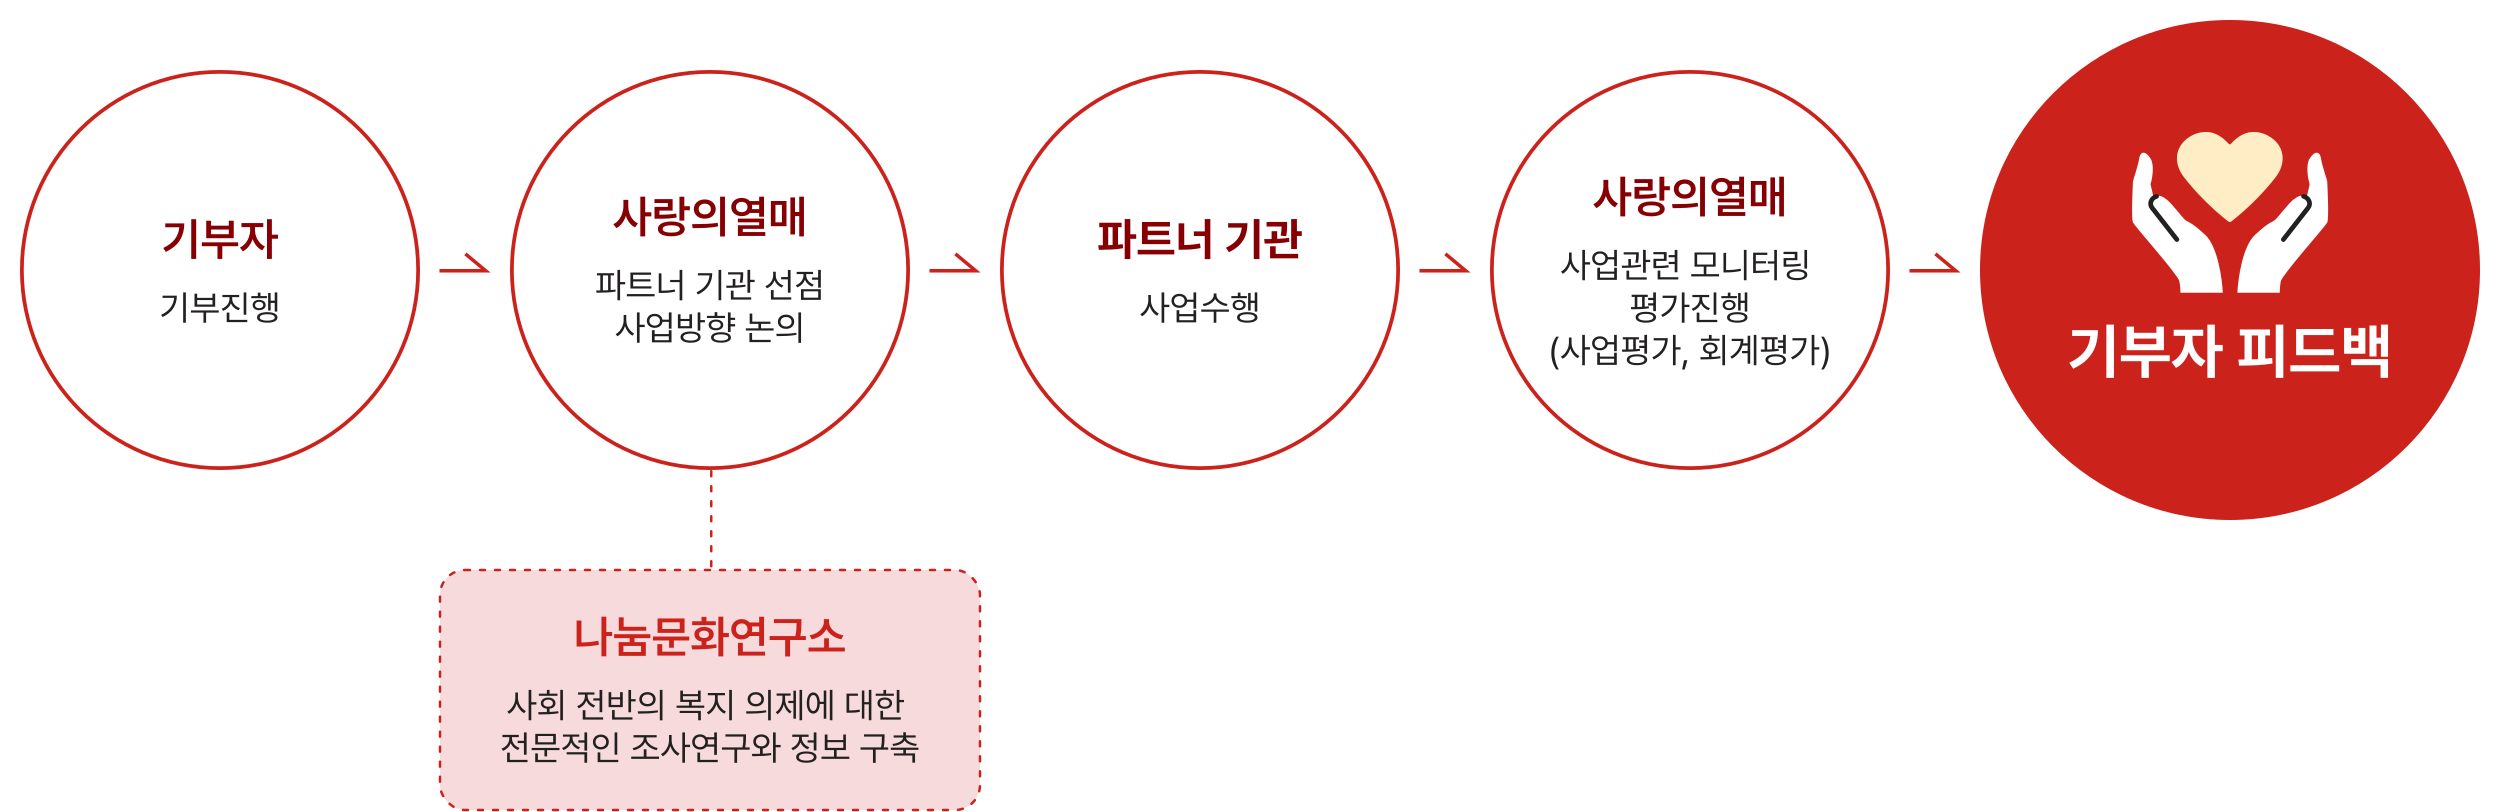 <svg width="1000" height="325" viewBox="0 0 1000 325" fill="none" xmlns="http://www.w3.org/2000/svg">
<path d="M196.204 109H175.797V107.596H192.321L185.706 102.076L186.604 101L196.204 109Z" fill="#CC221C"/>
<path d="M392.204 109H371.797V107.596H388.321L381.706 102.076L382.604 101L392.204 109Z" fill="#CC221C"/>
<path d="M588.204 109H567.797V107.596H584.321L577.706 102.076L578.604 101L588.204 109Z" fill="#CC221C"/>
<path d="M784.204 109H763.797V107.596H780.321L773.706 102.076L774.604 101L784.204 109Z" fill="#CC221C"/>
<g filter="url(#filter0_d_2161_1657)">
<circle cx="88" cy="108" r="80" fill="white"/>
<circle cx="88" cy="108" r="79.25" stroke="#CC221C" stroke-width="1.5"/>
</g>
<g filter="url(#filter1_d_2161_1657)">
<circle cx="480" cy="108" r="80" fill="white"/>
<circle cx="480" cy="108" r="79.25" stroke="#CC221C" stroke-width="1.5"/>
</g>
<g filter="url(#filter2_d_2161_1657)">
<circle cx="284" cy="108" r="80" fill="white"/>
<circle cx="284" cy="108" r="79.25" stroke="#CC221C" stroke-width="1.5"/>
</g>
<g filter="url(#filter3_d_2161_1657)">
<circle cx="676" cy="108" r="80" fill="white"/>
<circle cx="676" cy="108" r="79.25" stroke="#CC221C" stroke-width="1.5"/>
</g>
<g filter="url(#filter4_d_2161_1657)">
<circle cx="892" cy="108" r="100" fill="#CC221C"/>
</g>
<path d="M845.57 151.156H842.547V129.828H845.57V151.156ZM839.172 132.055C839.172 134.336 838.863 136.41 838.246 138.277C837.637 140.145 836.605 141.859 835.152 143.422C833.699 144.977 831.742 146.336 829.281 147.5L827.711 145.109C829.531 144.25 831.031 143.293 832.211 142.238C833.398 141.184 834.305 140.016 834.93 138.734C835.562 137.445 835.961 136 836.125 134.398H828.859V132.055H839.172ZM867.883 144.477H859.539V151.156H856.586V144.477H848.359V142.133H867.883V144.477ZM853.609 133.109H862.562V130.648H865.562V140.07H850.656V130.648H853.609V133.109ZM862.562 137.68V135.453H853.609V137.68H862.562ZM877 135.641C876.992 136.758 877.184 137.879 877.574 139.004C877.973 140.129 878.566 141.16 879.355 142.098C880.145 143.027 881.102 143.75 882.227 144.266L880.562 146.609C879.406 146.078 878.402 145.309 877.551 144.301C876.699 143.285 876.027 142.113 875.535 140.785C875.043 142.246 874.355 143.531 873.473 144.641C872.598 145.75 871.562 146.586 870.367 147.148L868.633 144.781C869.773 144.25 870.746 143.496 871.551 142.52C872.355 141.535 872.961 140.445 873.367 139.25C873.781 138.055 873.992 136.852 874 135.641V134.328H869.477V131.891H881.289V134.328H877V135.641ZM885.953 137.961H889.094V140.469H885.953V151.156H882.953V129.828H885.953V137.961ZM913.328 151.156H910.305V129.828H913.328V151.156ZM908.008 134.188H906.109V143.457C906.961 143.395 907.883 143.305 908.875 143.188L909.016 145.414C907 145.75 904.922 145.973 902.781 146.082C900.641 146.184 898.258 146.242 895.633 146.258L895.352 143.82C895.836 143.82 896.656 143.812 897.812 143.797V134.188H895.938V131.797H908.008V134.188ZM900.719 143.738C901.266 143.723 902.094 143.691 903.203 143.645V134.188H900.719V143.738ZM933.531 142.086H918.438V131.609H933.367V134.023H921.391V139.695H933.531V142.086ZM935.664 148.555H916.141V146.094H935.664V148.555ZM940.469 134.211H943.375V131.164H946.141V141.5H937.633V131.164H940.469V134.211ZM943.375 139.133V136.484H940.469V139.133H943.375ZM955.211 142.695H952.375V137.469H950.594V142.578H947.805V130.227H950.594V135.055H952.375V129.852H955.211V142.695ZM955.211 151.156H952.234V146.047H940.469V143.656H955.211V151.156Z" fill="white"/>
<path d="M643.313 74.488C643.308 75.438 643.457 76.369 643.762 77.283C644.072 78.191 644.521 79.006 645.106 79.727C645.692 80.447 646.384 80.998 647.181 81.379L645.985 82.943C645.142 82.516 644.409 81.906 643.788 81.115C643.173 80.324 642.692 79.41 642.347 78.373C641.989 79.481 641.485 80.459 640.835 81.309C640.19 82.152 639.423 82.797 638.532 83.242L637.337 81.678C638.163 81.285 638.878 80.714 639.481 79.964C640.091 79.208 640.554 78.356 640.87 77.406C641.192 76.451 641.356 75.478 641.362 74.488V71.957H643.313V74.488ZM650.081 76.897H652.524V78.566H650.081V86.564H648.13V70.674H650.081V76.897ZM665.726 74.488H667.958V76.106H665.726V80.236H663.774V70.691H665.726V74.488ZM661.05 76.228H655.759V77.898C657.183 77.887 658.396 77.849 659.397 77.784C660.405 77.714 661.431 77.594 662.474 77.424L662.685 78.988C661.601 79.176 660.528 79.308 659.468 79.384C658.413 79.46 657.171 79.498 655.741 79.498H655.108H653.808V74.752H659.134V73.205H653.79V71.658H661.05V76.228ZM660.54 80.588C661.63 80.594 662.573 80.717 663.37 80.957C664.173 81.197 664.791 81.543 665.225 81.994C665.658 82.439 665.878 82.973 665.884 83.594C665.878 84.209 665.658 84.736 665.225 85.176C664.791 85.615 664.173 85.949 663.37 86.178C662.573 86.412 661.63 86.529 660.54 86.529C659.433 86.529 658.475 86.412 657.666 86.178C656.857 85.949 656.236 85.615 655.803 85.176C655.375 84.736 655.161 84.209 655.161 83.594C655.161 82.973 655.375 82.439 655.803 81.994C656.236 81.543 656.857 81.197 657.666 80.957C658.475 80.717 659.433 80.594 660.54 80.588ZM660.54 82.117C659.427 82.117 658.568 82.246 657.965 82.504C657.367 82.756 657.071 83.119 657.077 83.594C657.071 84.068 657.367 84.432 657.965 84.684C658.568 84.93 659.427 85.053 660.54 85.053C661.642 85.053 662.485 84.93 663.071 84.684C663.657 84.432 663.95 84.068 663.95 83.594C663.95 83.119 663.654 82.756 663.062 82.504C662.477 82.246 661.636 82.117 660.54 82.117ZM673.899 71.781C674.726 71.775 675.47 71.936 676.132 72.265C676.8 72.587 677.321 73.041 677.696 73.627C678.077 74.213 678.271 74.875 678.276 75.613C678.271 76.357 678.077 77.022 677.696 77.608C677.321 78.194 676.803 78.651 676.141 78.98C675.479 79.302 674.731 79.463 673.899 79.463C673.073 79.463 672.329 79.299 671.667 78.971C671.005 78.643 670.483 78.189 670.103 77.608C669.728 77.022 669.54 76.357 669.54 75.613C669.54 74.875 669.728 74.213 670.103 73.627C670.483 73.041 671.005 72.587 671.667 72.265C672.335 71.936 673.079 71.775 673.899 71.781ZM673.899 73.469C673.437 73.469 673.021 73.557 672.651 73.732C672.282 73.908 671.992 74.16 671.781 74.488C671.576 74.811 671.474 75.186 671.474 75.613C671.474 76.047 671.576 76.428 671.781 76.756C671.992 77.078 672.282 77.327 672.651 77.503C673.021 77.673 673.437 77.758 673.899 77.758C674.368 77.758 674.787 77.673 675.156 77.503C675.531 77.327 675.824 77.078 676.035 76.756C676.252 76.428 676.36 76.047 676.36 75.613C676.36 75.186 676.252 74.811 676.035 74.488C675.824 74.16 675.531 73.908 675.156 73.732C674.787 73.557 674.368 73.469 673.899 73.469ZM681.985 86.582H680.034V70.674H681.985V86.582ZM668.819 81.66C670.765 81.66 672.581 81.628 674.269 81.564C675.962 81.493 677.567 81.35 679.085 81.133L679.243 82.557C677.673 82.861 676.076 83.055 674.453 83.137C672.836 83.219 671.04 83.26 669.065 83.26L668.819 81.66ZM688.718 71.166C689.374 71.166 689.978 71.274 690.528 71.491C691.079 71.708 691.545 72.016 691.926 72.414H695.661V70.674H697.612V78.707H695.661V77.178H691.961C691.586 77.588 691.117 77.904 690.555 78.127C689.998 78.35 689.386 78.461 688.718 78.461C687.921 78.461 687.203 78.306 686.564 77.995C685.926 77.685 685.425 77.254 685.062 76.703C684.698 76.147 684.517 75.514 684.517 74.805C684.517 74.102 684.698 73.475 685.062 72.924C685.425 72.367 685.926 71.936 686.564 71.632C687.203 71.321 687.921 71.166 688.718 71.166ZM688.718 72.748C688.261 72.748 687.856 72.833 687.505 73.003C687.153 73.173 686.878 73.413 686.679 73.724C686.479 74.034 686.38 74.394 686.38 74.805C686.38 75.221 686.479 75.587 686.679 75.903C686.878 76.214 687.153 76.454 687.505 76.624C687.856 76.794 688.261 76.879 688.718 76.879C689.157 76.879 689.55 76.794 689.896 76.624C690.241 76.454 690.514 76.214 690.713 75.903C690.912 75.587 691.015 75.221 691.021 74.805C691.015 74.394 690.912 74.034 690.713 73.724C690.514 73.413 690.241 73.173 689.896 73.003C689.55 72.833 689.157 72.748 688.718 72.748ZM697.612 83.541H689.104V84.824H698.122V86.371H687.153V82.1H695.661V80.939H687.136V79.428H697.612V83.541ZM692.77 73.926C692.846 74.231 692.884 74.523 692.884 74.805C692.884 75.103 692.849 75.385 692.778 75.648H695.661V73.926H692.77ZM713.573 86.564H711.692V78.426H710.005V85.791H708.159V70.955H710.005V76.809H711.692V70.674H713.573V86.564ZM706.595 82.469H700.354V72.397H706.595V82.469ZM702.183 80.922H704.767V73.943H702.183V80.922Z" fill="#860003"/>
<path d="M628.654 103.221C628.654 103.918 628.796 104.615 629.078 105.312C629.361 106.005 629.741 106.625 630.22 107.172C630.703 107.719 631.229 108.133 631.799 108.416L631.143 109.277C630.473 108.926 629.871 108.411 629.338 107.732C628.809 107.053 628.41 106.292 628.142 105.449C627.873 106.347 627.467 107.158 626.925 107.883C626.382 108.603 625.77 109.145 625.086 109.51L624.402 108.648C624.99 108.361 625.526 107.931 626.009 107.356C626.496 106.778 626.882 106.126 627.164 105.401C627.451 104.672 627.597 103.945 627.602 103.221V101.006H628.654V103.221ZM633.986 104.889H636.023V105.818H633.986V112.107H632.92V99.953H633.986V104.889ZM640.029 100.527C640.567 100.523 641.057 100.618 641.499 100.814C641.941 101.006 642.303 101.279 642.586 101.635C642.873 101.99 643.055 102.4 643.133 102.865H645.676V99.953H646.756V106.475H645.676V103.754H643.14C643.071 104.228 642.894 104.647 642.606 105.012C642.324 105.372 641.959 105.652 641.513 105.853C641.066 106.049 640.572 106.146 640.029 106.146C639.419 106.146 638.874 106.028 638.396 105.791C637.917 105.554 637.543 105.221 637.274 104.793C637.006 104.365 636.871 103.877 636.871 103.33C636.871 102.783 637.006 102.298 637.274 101.874C637.543 101.446 637.917 101.113 638.396 100.876C638.879 100.639 639.423 100.523 640.029 100.527ZM640.029 101.443C639.619 101.439 639.252 101.516 638.929 101.676C638.605 101.835 638.352 102.059 638.17 102.346C637.988 102.633 637.896 102.961 637.896 103.33C637.896 103.695 637.988 104.023 638.17 104.314C638.352 104.606 638.605 104.834 638.929 104.998C639.252 105.162 639.619 105.244 640.029 105.244C640.435 105.244 640.797 105.162 641.116 104.998C641.435 104.834 641.684 104.606 641.861 104.314C642.044 104.023 642.135 103.695 642.135 103.33C642.135 102.961 642.044 102.633 641.861 102.346C641.684 102.059 641.435 101.835 641.116 101.676C640.797 101.516 640.435 101.439 640.029 101.443ZM640.002 108.635H645.676V107.09H646.756V111.943H638.922V107.09H640.002V108.635ZM645.676 111.068V109.496H640.002V111.068H645.676ZM655.52 101.539V101.703C655.51 102.309 655.488 102.87 655.451 103.385C655.415 103.9 655.333 104.483 655.205 105.135L654.125 105.053C654.253 104.41 654.337 103.84 654.378 103.344C654.424 102.847 654.451 102.332 654.46 101.799H649.463V100.896H655.52V101.539ZM652.389 106.201C653.956 106.137 655.292 106.028 656.395 105.873L656.463 106.666C655.328 106.862 654.118 106.994 652.833 107.062C651.552 107.126 650.215 107.158 648.82 107.158L648.711 106.27H648.861C649.185 106.265 649.59 106.26 650.078 106.256C650.57 106.251 650.985 106.244 651.322 106.235V103.59H652.389V106.201ZM658.309 103.918H660.086V104.834H658.309V109.1H657.215V99.953H658.309V103.918ZM658.705 111.848H650.584V108.279H651.664V110.945H658.705V111.848ZM666.648 104.369H662.465V106.379C663.613 106.379 664.541 106.358 665.247 106.317C665.953 106.272 666.667 106.188 667.387 106.064L667.496 106.953C666.744 107.081 666.001 107.165 665.268 107.206C664.538 107.247 663.536 107.268 662.26 107.268H661.385V103.521H665.555V101.703H661.357V100.828H666.648V104.369ZM670.955 108.908H669.875V105.627H667.469V104.738H669.875V102.893H667.469V102.018H669.875V99.967H670.955V108.908ZM671.324 111.779H663.053V108.252H664.133V110.891H671.324V111.779ZM687.621 110.549H676.492V109.646H681.496V106.68H677.805V100.979H686.24V106.68H682.549V109.646H687.621V110.549ZM678.857 105.818H685.201V101.84H678.857V105.818ZM698.613 112.107H697.547V99.953H698.613V112.107ZM690.438 108.047C692.493 108.038 694.43 107.842 696.248 107.459L696.398 108.375C695.364 108.589 694.357 108.744 693.377 108.84C692.397 108.931 691.395 108.977 690.369 108.977H689.385V101.156H690.438V108.047ZM710.768 112.135H709.701V105.436H707.131V104.547H709.701V99.953H710.768V112.135ZM706.926 101.963H702.332V104.492H706.393V105.367H702.332V108.307C703.494 108.307 704.469 108.282 705.258 108.231C706.051 108.177 706.853 108.079 707.664 107.938L707.787 108.826C706.926 108.967 706.078 109.065 705.244 109.12C704.41 109.17 703.389 109.195 702.182 109.195H701.252V101.074H706.926V101.963ZM722.826 107.445H721.76V99.967H722.826V107.445ZM718.957 104.068H714.473V105.791C715.676 105.791 716.708 105.766 717.569 105.716C718.431 105.666 719.322 105.563 720.242 105.408L720.365 106.297C719.404 106.452 718.474 106.557 717.576 106.611C716.683 106.666 715.63 106.693 714.418 106.693H713.434V103.221H717.891V101.635H713.406V100.732H718.957V104.068ZM718.793 107.691C719.641 107.691 720.372 107.778 720.987 107.951C721.607 108.124 722.081 108.377 722.409 108.71C722.742 109.038 722.908 109.432 722.908 109.893C722.908 110.353 722.742 110.747 722.409 111.075C722.081 111.403 721.609 111.652 720.994 111.82C720.379 111.993 719.645 112.08 718.793 112.08C717.941 112.08 717.207 111.993 716.592 111.82C715.981 111.652 715.512 111.403 715.184 111.075C714.855 110.747 714.691 110.353 714.691 109.893C714.691 109.432 714.855 109.038 715.184 108.71C715.512 108.377 715.983 108.124 716.599 107.951C717.214 107.778 717.945 107.691 718.793 107.691ZM718.793 108.553C718.169 108.553 717.626 108.607 717.166 108.717C716.71 108.822 716.359 108.974 716.113 109.175C715.867 109.375 715.744 109.615 715.744 109.893C715.744 110.166 715.867 110.403 716.113 110.604C716.359 110.804 716.71 110.957 717.166 111.062C717.626 111.166 718.169 111.219 718.793 111.219C719.417 111.219 719.957 111.166 720.413 111.062C720.869 110.957 721.217 110.804 721.459 110.604C721.705 110.403 721.828 110.166 721.828 109.893C721.828 109.615 721.705 109.375 721.459 109.175C721.217 108.974 720.869 108.822 720.413 108.717C719.957 108.607 719.417 108.553 718.793 108.553ZM659.115 118.771H657.871V122.661C658.518 122.616 659.065 122.563 659.512 122.504L659.566 123.324C658.518 123.488 657.406 123.595 656.23 123.646C655.055 123.696 653.797 123.721 652.457 123.721L652.32 122.818C652.995 122.818 653.519 122.816 653.893 122.812V118.771H652.662V117.883H659.115V118.771ZM662.369 124.459H661.289V122.203H659.238V121.314H661.289V120.029H659.238V119.141H661.289V116.953H662.369V124.459ZM658.336 124.719C659.179 124.719 659.906 124.805 660.517 124.979C661.127 125.147 661.594 125.396 661.918 125.724C662.246 126.047 662.41 126.437 662.41 126.893C662.41 127.353 662.248 127.747 661.925 128.075C661.601 128.403 661.134 128.652 660.523 128.82C659.913 128.993 659.184 129.08 658.336 129.08C657.488 129.08 656.759 128.993 656.148 128.82C655.538 128.652 655.071 128.403 654.747 128.075C654.424 127.747 654.262 127.353 654.262 126.893C654.262 126.437 654.424 126.047 654.747 125.724C655.075 125.396 655.545 125.147 656.155 124.979C656.766 124.805 657.493 124.719 658.336 124.719ZM658.336 125.553C657.716 125.553 657.178 125.607 656.723 125.717C656.271 125.822 655.925 125.977 655.684 126.182C655.442 126.382 655.324 126.619 655.328 126.893C655.324 127.171 655.442 127.412 655.684 127.617C655.925 127.818 656.271 127.97 656.723 128.075C657.174 128.18 657.712 128.232 658.336 128.232C658.956 128.232 659.491 128.18 659.942 128.075C660.398 127.97 660.744 127.818 660.981 127.617C661.223 127.412 661.344 127.171 661.344 126.893C661.344 126.615 661.223 126.375 660.981 126.175C660.74 125.974 660.394 125.822 659.942 125.717C659.491 125.607 658.956 125.553 658.336 125.553ZM654.932 122.791C655.643 122.777 656.276 122.755 656.832 122.723V118.771H654.932V122.791ZM673.799 121.902H675.768V122.805H673.799V129.107H672.732V116.953H673.799V121.902ZM670.654 118.266C670.654 120.075 670.201 121.715 669.294 123.188C668.387 124.655 666.981 125.858 665.076 126.797L664.475 125.949C666.038 125.17 667.248 124.208 668.104 123.064C668.961 121.916 669.451 120.617 669.574 119.168H665.035V118.266H670.654ZM680.867 119.564C680.867 120.102 680.999 120.619 681.264 121.116C681.528 121.608 681.897 122.041 682.371 122.415C682.845 122.784 683.383 123.064 683.984 123.256L683.438 124.117C682.727 123.876 682.102 123.516 681.564 123.037C681.027 122.559 680.621 121.998 680.348 121.355C680.083 122.048 679.678 122.657 679.131 123.181C678.589 123.705 677.955 124.099 677.23 124.363L676.67 123.502C677.271 123.288 677.809 122.98 678.283 122.579C678.757 122.178 679.126 121.718 679.391 121.198C679.655 120.674 679.787 120.13 679.787 119.564V118.854H676.943V117.979H683.67V118.854H680.867V119.564ZM686.527 125.881H685.461V116.967H686.527V125.881ZM686.91 128.848H678.68V125.033H679.746V127.945H686.91V128.848ZM698.914 124.65H697.889V121.164H696.262V124.213H695.25V117.199H696.262V120.275H697.889V116.953H698.914V124.65ZM694.758 119.277H688.523V118.416H691.121V117.049H692.188V118.416H694.758V119.277ZM691.654 119.934C692.165 119.934 692.616 120.02 693.008 120.193C693.404 120.362 693.712 120.604 693.931 120.918C694.149 121.228 694.261 121.592 694.266 122.012C694.261 122.422 694.149 122.784 693.931 123.099C693.712 123.409 693.404 123.65 693.008 123.823C692.616 123.992 692.165 124.076 691.654 124.076C691.148 124.076 690.697 123.992 690.301 123.823C689.904 123.65 689.597 123.409 689.378 123.099C689.159 122.784 689.052 122.422 689.057 122.012C689.052 121.597 689.159 121.232 689.378 120.918C689.597 120.604 689.902 120.362 690.294 120.193C690.69 120.02 691.144 119.934 691.654 119.934ZM691.654 120.727C691.335 120.727 691.05 120.781 690.8 120.891C690.554 120.995 690.36 121.146 690.219 121.342C690.082 121.538 690.014 121.761 690.014 122.012C690.014 122.258 690.082 122.477 690.219 122.668C690.36 122.859 690.554 123.007 690.8 123.112C691.05 123.217 691.335 123.27 691.654 123.27C691.973 123.27 692.256 123.217 692.502 123.112C692.753 123.007 692.946 122.859 693.083 122.668C693.224 122.477 693.295 122.258 693.295 122.012C693.295 121.761 693.224 121.538 693.083 121.342C692.946 121.146 692.753 120.995 692.502 120.891C692.256 120.781 691.973 120.727 691.654 120.727ZM694.895 124.855C695.747 124.855 696.478 124.94 697.089 125.108C697.7 125.272 698.167 125.514 698.49 125.833C698.818 126.152 698.982 126.537 698.982 126.988C698.982 127.426 698.818 127.802 698.49 128.116C698.167 128.431 697.697 128.67 697.082 128.834C696.471 128.998 695.742 129.08 694.895 129.08C694.047 129.08 693.315 128.998 692.7 128.834C692.09 128.67 691.622 128.431 691.299 128.116C690.975 127.802 690.816 127.426 690.82 126.988C690.816 126.537 690.975 126.152 691.299 125.833C691.622 125.514 692.09 125.272 692.7 125.108C693.311 124.94 694.042 124.855 694.895 124.855ZM694.895 125.703C694.266 125.699 693.726 125.746 693.274 125.847C692.823 125.942 692.477 126.088 692.235 126.284C691.998 126.48 691.882 126.715 691.887 126.988C691.882 127.253 691.998 127.478 692.235 127.665C692.477 127.852 692.823 127.995 693.274 128.096C693.73 128.196 694.27 128.246 694.895 128.246C695.519 128.246 696.057 128.196 696.508 128.096C696.959 127.995 697.305 127.852 697.547 127.665C697.788 127.478 697.911 127.253 697.916 126.988C697.911 126.574 697.643 126.255 697.109 126.031C696.581 125.803 695.842 125.694 694.895 125.703ZM620.526 141.227C620.54 138.738 621.196 136.555 622.495 134.678H623.534C623.22 135.133 622.926 135.724 622.652 136.448C622.379 137.173 622.158 137.954 621.989 138.793C621.825 139.632 621.743 140.443 621.743 141.227C621.743 142.01 621.825 142.824 621.989 143.667C622.158 144.51 622.379 145.294 622.652 146.019C622.926 146.743 623.22 147.333 623.534 147.789H622.495C621.853 146.855 621.365 145.845 621.032 144.761C620.7 143.676 620.531 142.498 620.526 141.227ZM628.62 137.221C628.62 137.918 628.761 138.615 629.044 139.312C629.326 140.005 629.707 140.625 630.186 141.172C630.669 141.719 631.195 142.133 631.765 142.416L631.108 143.277C630.438 142.926 629.837 142.411 629.304 141.732C628.775 141.053 628.376 140.292 628.107 139.449C627.839 140.347 627.433 141.158 626.891 141.883C626.348 142.603 625.735 143.145 625.052 143.51L624.368 142.648C624.956 142.361 625.492 141.931 625.975 141.356C626.462 140.778 626.847 140.126 627.13 139.401C627.417 138.672 627.563 137.945 627.567 137.221V135.006H628.62V137.221ZM633.952 138.889H635.989V139.818H633.952V146.107H632.886V133.953H633.952V138.889ZM639.995 134.527C640.533 134.523 641.023 134.618 641.465 134.814C641.907 135.006 642.269 135.279 642.552 135.635C642.839 135.99 643.021 136.4 643.099 136.865H645.642V133.953H646.722V140.475H645.642V137.754H643.105C643.037 138.228 642.859 138.647 642.572 139.012C642.29 139.372 641.925 139.652 641.479 139.853C641.032 140.049 640.537 140.146 639.995 140.146C639.384 140.146 638.84 140.028 638.361 139.791C637.883 139.554 637.509 139.221 637.24 138.793C636.971 138.365 636.837 137.877 636.837 137.33C636.837 136.783 636.971 136.298 637.24 135.874C637.509 135.446 637.883 135.113 638.361 134.876C638.844 134.639 639.389 134.523 639.995 134.527ZM639.995 135.443C639.585 135.439 639.218 135.516 638.895 135.676C638.571 135.835 638.318 136.059 638.136 136.346C637.953 136.633 637.862 136.961 637.862 137.33C637.862 137.695 637.953 138.023 638.136 138.314C638.318 138.606 638.571 138.834 638.895 138.998C639.218 139.162 639.585 139.244 639.995 139.244C640.401 139.244 640.763 139.162 641.082 138.998C641.401 138.834 641.649 138.606 641.827 138.314C642.009 138.023 642.101 137.695 642.101 137.33C642.101 136.961 642.009 136.633 641.827 136.346C641.649 136.059 641.401 135.835 641.082 135.676C640.763 135.516 640.401 135.439 639.995 135.443ZM639.968 142.635H645.642V141.09H646.722V145.943H638.888V141.09H639.968V142.635ZM645.642 145.068V143.496H639.968V145.068H645.642ZM655.567 135.771H654.323V139.661C654.97 139.616 655.517 139.563 655.964 139.504L656.019 140.324C654.97 140.488 653.858 140.595 652.683 140.646C651.507 140.696 650.249 140.721 648.909 140.721L648.772 139.818C649.447 139.818 649.971 139.816 650.345 139.812V135.771H649.114V134.883H655.567V135.771ZM658.821 141.459H657.741V139.203H655.69V138.314H657.741V137.029H655.69V136.141H657.741V133.953H658.821V141.459ZM654.788 141.719C655.631 141.719 656.358 141.805 656.969 141.979C657.579 142.147 658.047 142.396 658.37 142.724C658.698 143.047 658.862 143.437 658.862 143.893C658.862 144.353 658.701 144.747 658.377 145.075C658.053 145.403 657.586 145.652 656.976 145.82C656.365 145.993 655.636 146.08 654.788 146.08C653.94 146.08 653.211 145.993 652.601 145.82C651.99 145.652 651.523 145.403 651.199 145.075C650.876 144.747 650.714 144.353 650.714 143.893C650.714 143.437 650.876 143.047 651.199 142.724C651.527 142.396 651.997 142.147 652.607 141.979C653.218 141.805 653.945 141.719 654.788 141.719ZM654.788 142.553C654.168 142.553 653.631 142.607 653.175 142.717C652.724 142.822 652.377 142.977 652.136 143.182C651.894 143.382 651.776 143.619 651.78 143.893C651.776 144.171 651.894 144.412 652.136 144.617C652.377 144.818 652.724 144.97 653.175 145.075C653.626 145.18 654.164 145.232 654.788 145.232C655.408 145.232 655.943 145.18 656.395 145.075C656.85 144.97 657.197 144.818 657.434 144.617C657.675 144.412 657.796 144.171 657.796 143.893C657.796 143.615 657.675 143.375 657.434 143.175C657.192 142.974 656.846 142.822 656.395 142.717C655.943 142.607 655.408 142.553 654.788 142.553ZM651.384 139.791C652.095 139.777 652.728 139.755 653.284 139.723V135.771H651.384V139.791ZM670.251 138.902H672.22V139.805H670.251V146.107H669.185V133.953H670.251V138.902ZM667.106 135.266C667.106 137.075 666.653 138.715 665.746 140.188C664.839 141.655 663.433 142.858 661.528 143.797L660.927 142.949C662.49 142.17 663.7 141.208 664.557 140.064C665.413 138.916 665.903 137.617 666.026 136.168H661.487V135.266H667.106ZM673.874 147.803H672.862L673.614 144.084H674.94L673.874 147.803ZM690.007 146.107H688.94V133.953H690.007V146.107ZM680.108 142.867C681.626 142.858 682.779 142.842 683.567 142.819V141.486C683.084 141.436 682.66 141.313 682.296 141.117C681.936 140.921 681.658 140.668 681.462 140.358C681.266 140.044 681.17 139.686 681.175 139.285C681.17 138.834 681.289 138.44 681.53 138.103C681.772 137.761 682.114 137.496 682.556 137.31C682.998 137.123 683.508 137.029 684.087 137.029C684.666 137.029 685.176 137.123 685.618 137.31C686.065 137.496 686.411 137.761 686.657 138.103C686.903 138.44 687.026 138.834 687.026 139.285C687.026 139.682 686.928 140.037 686.732 140.352C686.536 140.661 686.258 140.914 685.898 141.11C685.543 141.302 685.126 141.425 684.647 141.479V142.778C685.969 142.719 687.131 142.621 688.134 142.484L688.216 143.305C687.008 143.501 685.753 143.631 684.449 143.694C683.146 143.754 681.754 143.783 680.272 143.783L680.108 142.867ZM687.819 136.332H680.368V135.457H683.567V133.967H684.647V135.457H687.819V136.332ZM684.087 137.863C683.718 137.863 683.387 137.923 683.096 138.041C682.804 138.16 682.576 138.328 682.412 138.547C682.253 138.761 682.173 139.007 682.173 139.285C682.173 139.563 682.253 139.807 682.412 140.017C682.576 140.226 682.804 140.388 683.096 140.502C683.387 140.616 683.718 140.671 684.087 140.666C684.461 140.671 684.791 140.618 685.078 140.509C685.37 140.395 685.595 140.233 685.755 140.023C685.919 139.809 686.001 139.563 686.001 139.285C686.001 139.007 685.919 138.761 685.755 138.547C685.595 138.328 685.37 138.16 685.078 138.041C684.791 137.923 684.461 137.863 684.087 137.863ZM702.544 146.107H701.519V133.953H702.544V146.107ZM700.083 145.492H699.058V141.281H696.802V140.393H699.058V138.232H697C696.699 139.294 696.2 140.267 695.503 141.151C694.806 142.035 693.899 142.812 692.782 143.482L692.126 142.703C693.425 141.938 694.418 141.021 695.106 139.955C695.799 138.884 696.2 137.699 696.31 136.4H692.673V135.512H697.376C697.376 136.136 697.321 136.747 697.212 137.344H699.058V134.281H700.083V145.492ZM711.062 135.771H709.817V139.661C710.465 139.616 711.011 139.563 711.458 139.504L711.513 140.324C710.465 140.488 709.353 140.595 708.177 140.646C707.001 140.696 705.743 140.721 704.403 140.721L704.267 139.818C704.941 139.818 705.465 139.816 705.839 139.812V135.771H704.608V134.883H711.062V135.771ZM714.315 141.459H713.235V139.203H711.185V138.314H713.235V137.029H711.185V136.141H713.235V133.953H714.315V141.459ZM710.282 141.719C711.125 141.719 711.852 141.805 712.463 141.979C713.074 142.147 713.541 142.396 713.864 142.724C714.192 143.047 714.356 143.437 714.356 143.893C714.356 144.353 714.195 144.747 713.871 145.075C713.548 145.403 713.08 145.652 712.47 145.82C711.859 145.993 711.13 146.08 710.282 146.08C709.435 146.08 708.705 145.993 708.095 145.82C707.484 145.652 707.017 145.403 706.693 145.075C706.37 144.747 706.208 144.353 706.208 143.893C706.208 143.437 706.37 143.047 706.693 142.724C707.021 142.396 707.491 142.147 708.102 141.979C708.712 141.805 709.439 141.719 710.282 141.719ZM710.282 142.553C709.662 142.553 709.125 142.607 708.669 142.717C708.218 142.822 707.871 142.977 707.63 143.182C707.388 143.382 707.27 143.619 707.274 143.893C707.27 144.171 707.388 144.412 707.63 144.617C707.871 144.818 708.218 144.97 708.669 145.075C709.12 145.18 709.658 145.232 710.282 145.232C710.902 145.232 711.438 145.18 711.889 145.075C712.344 144.97 712.691 144.818 712.928 144.617C713.169 144.412 713.29 144.171 713.29 143.893C713.29 143.615 713.169 143.375 712.928 143.175C712.686 142.974 712.34 142.822 711.889 142.717C711.438 142.607 710.902 142.553 710.282 142.553ZM706.878 139.791C707.589 139.777 708.222 139.755 708.778 139.723V135.771H706.878V139.791ZM725.745 138.902H727.714V139.805H725.745V146.107H724.679V133.953H725.745V138.902ZM722.601 135.266C722.601 137.075 722.147 138.715 721.24 140.188C720.333 141.655 718.927 142.858 717.022 143.797L716.421 142.949C717.984 142.17 719.194 141.208 720.051 140.064C720.908 138.916 721.397 137.617 721.521 136.168H716.981V135.266H722.601ZM731.474 141.227C731.469 142.498 731.3 143.676 730.968 144.761C730.635 145.845 730.147 146.855 729.505 147.789H728.466C728.78 147.333 729.074 146.743 729.348 146.019C729.621 145.294 729.84 144.51 730.004 143.667C730.173 142.824 730.257 142.01 730.257 141.227C730.257 140.443 730.173 139.632 730.004 138.793C729.84 137.954 729.621 137.173 729.348 136.448C729.074 135.724 728.78 135.133 728.466 134.678H729.505C730.804 136.555 731.46 138.738 731.474 141.227Z" fill="#232020"/>
<path d="M251.313 82.488C251.308 83.438 251.457 84.369 251.762 85.283C252.072 86.191 252.521 87.006 253.106 87.727C253.692 88.447 254.384 88.998 255.181 89.379L253.985 90.943C253.142 90.516 252.409 89.906 251.788 89.115C251.173 88.324 250.692 87.41 250.347 86.373C249.989 87.481 249.485 88.459 248.835 89.309C248.19 90.152 247.423 90.797 246.532 91.242L245.337 89.678C246.163 89.285 246.878 88.714 247.481 87.964C248.091 87.208 248.554 86.356 248.87 85.406C249.192 84.451 249.356 83.478 249.362 82.488V79.957H251.313V82.488ZM258.081 84.897H260.524V86.566H258.081V94.564H256.13V78.674H258.081V84.897ZM273.726 82.488H275.958V84.106H273.726V88.236H271.774V78.691H273.726V82.488ZM269.05 84.228H263.759V85.898C265.183 85.887 266.396 85.849 267.397 85.784C268.405 85.714 269.431 85.594 270.474 85.424L270.685 86.988C269.601 87.176 268.528 87.308 267.468 87.384C266.413 87.46 265.171 87.498 263.741 87.498H263.108H261.808V82.752H267.134V81.205H261.79V79.658H269.05V84.228ZM268.54 88.588C269.63 88.594 270.573 88.717 271.37 88.957C272.173 89.197 272.791 89.543 273.225 89.994C273.658 90.439 273.878 90.973 273.884 91.594C273.878 92.209 273.658 92.736 273.225 93.176C272.791 93.615 272.173 93.949 271.37 94.178C270.573 94.412 269.63 94.529 268.54 94.529C267.433 94.529 266.475 94.412 265.666 94.178C264.857 93.949 264.236 93.615 263.803 93.176C263.375 92.736 263.161 92.209 263.161 91.594C263.161 90.973 263.375 90.439 263.803 89.994C264.236 89.543 264.857 89.197 265.666 88.957C266.475 88.717 267.433 88.594 268.54 88.588ZM268.54 90.117C267.427 90.117 266.568 90.246 265.965 90.504C265.367 90.756 265.071 91.119 265.077 91.594C265.071 92.068 265.367 92.432 265.965 92.684C266.568 92.93 267.427 93.053 268.54 93.053C269.642 93.053 270.485 92.93 271.071 92.684C271.657 92.432 271.95 92.068 271.95 91.594C271.95 91.119 271.654 90.756 271.062 90.504C270.477 90.246 269.636 90.117 268.54 90.117ZM281.899 79.781C282.726 79.775 283.47 79.936 284.132 80.265C284.8 80.587 285.321 81.041 285.696 81.627C286.077 82.213 286.271 82.875 286.276 83.613C286.271 84.357 286.077 85.022 285.696 85.608C285.321 86.194 284.803 86.651 284.141 86.98C283.479 87.302 282.731 87.463 281.899 87.463C281.073 87.463 280.329 87.299 279.667 86.971C279.005 86.643 278.483 86.189 278.103 85.608C277.728 85.022 277.54 84.357 277.54 83.613C277.54 82.875 277.728 82.213 278.103 81.627C278.483 81.041 279.005 80.587 279.667 80.265C280.335 79.936 281.079 79.775 281.899 79.781ZM281.899 81.469C281.437 81.469 281.021 81.557 280.651 81.732C280.282 81.908 279.992 82.16 279.781 82.488C279.576 82.811 279.474 83.186 279.474 83.613C279.474 84.047 279.576 84.428 279.781 84.756C279.992 85.078 280.282 85.327 280.651 85.503C281.021 85.673 281.437 85.758 281.899 85.758C282.368 85.758 282.787 85.673 283.156 85.503C283.531 85.327 283.824 85.078 284.035 84.756C284.252 84.428 284.36 84.047 284.36 83.613C284.36 83.186 284.252 82.811 284.035 82.488C283.824 82.16 283.531 81.908 283.156 81.732C282.787 81.557 282.368 81.469 281.899 81.469ZM289.985 94.582H288.034V78.674H289.985V94.582ZM276.819 89.66C278.765 89.66 280.581 89.628 282.269 89.564C283.962 89.493 285.567 89.35 287.085 89.133L287.243 90.557C285.673 90.861 284.076 91.055 282.453 91.137C280.836 91.219 279.04 91.26 277.065 91.26L276.819 89.66ZM296.718 79.166C297.374 79.166 297.978 79.274 298.528 79.491C299.079 79.708 299.545 80.016 299.926 80.414H303.661V78.674H305.612V86.707H303.661V85.178H299.961C299.586 85.588 299.117 85.904 298.555 86.127C297.998 86.35 297.386 86.461 296.718 86.461C295.921 86.461 295.203 86.306 294.564 85.995C293.926 85.685 293.425 85.254 293.062 84.703C292.698 84.147 292.517 83.514 292.517 82.805C292.517 82.102 292.698 81.475 293.062 80.924C293.425 80.367 293.926 79.936 294.564 79.632C295.203 79.321 295.921 79.166 296.718 79.166ZM296.718 80.748C296.261 80.748 295.856 80.833 295.505 81.003C295.153 81.173 294.878 81.413 294.679 81.724C294.479 82.034 294.38 82.394 294.38 82.805C294.38 83.221 294.479 83.587 294.679 83.903C294.878 84.214 295.153 84.454 295.505 84.624C295.856 84.794 296.261 84.879 296.718 84.879C297.157 84.879 297.55 84.794 297.896 84.624C298.241 84.454 298.514 84.214 298.713 83.903C298.912 83.587 299.015 83.221 299.021 82.805C299.015 82.394 298.912 82.034 298.713 81.724C298.514 81.413 298.241 81.173 297.896 81.003C297.55 80.833 297.157 80.748 296.718 80.748ZM305.612 91.541H297.104V92.824H306.122V94.371H295.153V90.1H303.661V88.939H295.136V87.428H305.612V91.541ZM300.77 81.926C300.846 82.231 300.884 82.523 300.884 82.805C300.884 83.103 300.849 83.385 300.778 83.648H303.661V81.926H300.77ZM321.573 94.564H319.692V86.426H318.005V93.791H316.159V78.955H318.005V84.809H319.692V78.674H321.573V94.564ZM314.595 90.469H308.354V80.397H314.595V90.469ZM310.183 88.922H312.767V81.943H310.183V88.922Z" fill="#860003"/>
<path d="M245.616 110.168H244.263V116.02C245.033 115.965 245.675 115.906 246.19 115.842L246.245 116.635C245.106 116.817 243.916 116.938 242.677 116.997C241.437 117.056 240.084 117.09 238.616 117.1L238.479 116.184C239.186 116.184 239.733 116.181 240.12 116.177V110.168H238.78V109.279H245.616V110.168ZM248.036 112.834H250.073V113.736H248.036V120.107H246.97V107.953H248.036V112.834ZM241.159 116.156C241.774 116.143 242.467 116.118 243.237 116.081V110.168H241.159V116.156ZM260.573 115.404H252.165V109.006H260.437V109.908H253.259V111.713H260.177V112.574H253.259V114.529H260.573V115.404ZM261.858 118.521H250.729V117.633H261.858V118.521ZM272.919 120.135H271.839V112.861H268.052V111.973H271.839V107.953H272.919V120.135ZM264.579 116.279C265.604 116.27 266.536 116.231 267.375 116.163C268.214 116.09 269.059 115.965 269.911 115.787L270.048 116.676C269.123 116.863 268.218 116.995 267.334 117.072C266.45 117.145 265.481 117.182 264.429 117.182H263.499V109.32H264.579V116.279ZM288.491 120.107H287.411V107.953H288.491V120.107ZM284.896 109.279C284.886 111.116 284.422 112.766 283.501 114.229C282.58 115.687 281.14 116.885 279.181 117.824L278.593 116.949C280.215 116.179 281.457 115.222 282.318 114.078C283.184 112.934 283.679 111.626 283.802 110.154H279.153V109.279H284.896ZM297.282 109.539V109.703C297.273 110.309 297.25 110.87 297.214 111.385C297.177 111.9 297.095 112.483 296.968 113.135L295.888 113.053C296.015 112.41 296.1 111.84 296.141 111.344C296.186 110.847 296.214 110.332 296.223 109.799H291.226V108.896H297.282V109.539ZM294.151 114.201C295.719 114.137 297.054 114.028 298.157 113.873L298.226 114.666C297.091 114.862 295.881 114.994 294.596 115.062C293.315 115.126 291.978 115.158 290.583 115.158L290.474 114.27H290.624C290.948 114.265 291.353 114.26 291.841 114.256C292.333 114.251 292.748 114.244 293.085 114.235V111.59H294.151V114.201ZM300.071 111.918H301.849V112.834H300.071V117.1H298.978V107.953H300.071V111.918ZM300.468 119.848H292.347V116.279H293.427V118.945H300.468V119.848ZM310.312 110.25C310.312 110.811 310.437 111.353 310.688 111.877C310.943 112.396 311.298 112.859 311.754 113.265C312.21 113.666 312.731 113.973 313.319 114.188L312.718 115.021C312.052 114.757 311.465 114.372 310.954 113.866C310.448 113.356 310.063 112.77 309.799 112.109C309.544 112.843 309.149 113.49 308.616 114.051C308.083 114.611 307.459 115.035 306.743 115.322L306.169 114.447C306.771 114.224 307.304 113.898 307.769 113.47C308.233 113.041 308.596 112.545 308.855 111.979C309.12 111.414 309.254 110.824 309.259 110.209V108.705H310.312V110.25ZM316.231 117.072H315.151V111.727H312.444V110.824H315.151V107.967H316.231V117.072ZM316.505 119.848H308.37V116.033H309.45V118.945H316.505V119.848ZM328.331 115.076H327.251V111.904H324.79V111.002H327.251V107.953H328.331V115.076ZM328.331 119.943H320.388V115.678H328.331V119.943ZM321.454 119.068H327.278V116.539H321.454V119.068ZM322.479 110.113C322.479 110.633 322.605 111.139 322.855 111.631C323.106 112.123 323.459 112.563 323.915 112.95C324.371 113.333 324.89 113.627 325.474 113.832L324.913 114.68C324.234 114.434 323.637 114.069 323.122 113.586C322.612 113.098 322.224 112.538 321.96 111.904C321.696 112.606 321.295 113.224 320.757 113.757C320.219 114.29 319.59 114.689 318.87 114.953L318.31 114.105C318.902 113.891 319.433 113.581 319.902 113.176C320.372 112.766 320.739 112.296 321.003 111.768C321.267 111.234 321.399 110.683 321.399 110.113V109.635H318.651V108.746H325.2V109.635H322.479V110.113ZM250.511 128.221C250.511 128.918 250.652 129.615 250.935 130.312C251.217 131.005 251.598 131.625 252.076 132.172C252.559 132.719 253.086 133.133 253.655 133.416L252.999 134.277C252.329 133.926 251.728 133.411 251.194 132.732C250.666 132.053 250.267 131.292 249.998 130.449C249.729 131.347 249.324 132.158 248.781 132.883C248.239 133.603 247.626 134.145 246.942 134.51L246.259 133.648C246.847 133.361 247.382 132.931 247.865 132.356C248.353 131.778 248.738 131.126 249.021 130.401C249.308 129.672 249.453 128.945 249.458 128.221V126.006H250.511V128.221ZM255.843 129.889H257.88V130.818H255.843V137.107H254.776V124.953H255.843V129.889ZM261.886 125.527C262.424 125.523 262.913 125.618 263.355 125.814C263.798 126.006 264.16 126.279 264.442 126.635C264.729 126.99 264.912 127.4 264.989 127.865H267.532V124.953H268.612V131.475H267.532V128.754H264.996C264.928 129.228 264.75 129.647 264.463 130.012C264.18 130.372 263.816 130.652 263.369 130.853C262.923 131.049 262.428 131.146 261.886 131.146C261.275 131.146 260.73 131.028 260.252 130.791C259.773 130.554 259.4 130.221 259.131 129.793C258.862 129.365 258.728 128.877 258.728 128.33C258.728 127.783 258.862 127.298 259.131 126.874C259.4 126.446 259.773 126.113 260.252 125.876C260.735 125.639 261.28 125.523 261.886 125.527ZM261.886 126.443C261.476 126.439 261.109 126.516 260.785 126.676C260.462 126.835 260.209 127.059 260.026 127.346C259.844 127.633 259.753 127.961 259.753 128.33C259.753 128.695 259.844 129.023 260.026 129.314C260.209 129.606 260.462 129.834 260.785 129.998C261.109 130.162 261.476 130.244 261.886 130.244C262.291 130.244 262.654 130.162 262.973 129.998C263.292 129.834 263.54 129.606 263.718 129.314C263.9 129.023 263.991 128.695 263.991 128.33C263.991 127.961 263.9 127.633 263.718 127.346C263.54 127.059 263.292 126.835 262.973 126.676C262.654 126.516 262.291 126.439 261.886 126.443ZM261.858 133.635H267.532V132.09H268.612V136.943H260.778V132.09H261.858V133.635ZM267.532 136.068V134.496H261.858V136.068H267.532ZM276.241 132.596C277.071 132.596 277.786 132.685 278.388 132.862C278.989 133.035 279.45 133.291 279.769 133.628C280.088 133.965 280.247 134.368 280.247 134.838C280.247 135.312 280.088 135.717 279.769 136.055C279.45 136.396 278.989 136.656 278.388 136.834C277.791 137.012 277.075 137.103 276.241 137.107C275.407 137.103 274.687 137.012 274.081 136.834C273.479 136.656 273.017 136.396 272.693 136.055C272.37 135.717 272.208 135.312 272.208 134.838C272.208 134.368 272.37 133.965 272.693 133.628C273.017 133.291 273.482 133.035 274.088 132.862C274.694 132.685 275.412 132.596 276.241 132.596ZM276.241 133.443C275.631 133.448 275.102 133.507 274.655 133.621C274.213 133.73 273.874 133.89 273.637 134.1C273.4 134.305 273.284 134.551 273.288 134.838C273.284 135.125 273.4 135.373 273.637 135.583C273.874 135.793 274.215 135.952 274.662 136.062C275.109 136.175 275.635 136.232 276.241 136.232C276.852 136.232 277.381 136.175 277.827 136.062C278.274 135.952 278.616 135.793 278.853 135.583C279.09 135.373 279.208 135.125 279.208 134.838C279.208 134.551 279.09 134.305 278.853 134.1C278.616 133.89 278.274 133.73 277.827 133.621C277.385 133.507 276.856 133.448 276.241 133.443ZM280.138 128.016H281.97V128.932H280.138V132.268H279.071V124.953H280.138V128.016ZM272.208 127.578H275.749V125.719H276.815V131.324H271.155V125.719H272.208V127.578ZM275.749 130.449V128.426H272.208V130.449H275.749ZM294.042 127.975H292.237V129.656H294.042V130.559H292.237V132.801H291.171V124.953H292.237V127.086H294.042V127.975ZM288.396 132.883C289.216 132.883 289.924 132.967 290.521 133.136C291.118 133.3 291.576 133.541 291.896 133.86C292.215 134.175 292.374 134.551 292.374 134.988C292.374 135.426 292.215 135.802 291.896 136.116C291.576 136.431 291.118 136.67 290.521 136.834C289.924 136.998 289.216 137.08 288.396 137.08C287.571 137.08 286.86 136.998 286.263 136.834C285.666 136.67 285.208 136.431 284.889 136.116C284.57 135.802 284.412 135.426 284.417 134.988C284.412 134.551 284.57 134.175 284.889 133.86C285.208 133.541 285.666 133.3 286.263 133.136C286.864 132.967 287.575 132.883 288.396 132.883ZM288.396 133.73C287.479 133.73 286.764 133.84 286.249 134.059C285.734 134.277 285.479 134.587 285.483 134.988C285.479 135.248 285.593 135.474 285.825 135.665C286.058 135.852 286.393 135.995 286.83 136.096C287.272 136.196 287.794 136.246 288.396 136.246C288.997 136.246 289.517 136.196 289.954 136.096C290.392 135.995 290.727 135.852 290.959 135.665C291.191 135.478 291.308 135.253 291.308 134.988C291.308 134.587 291.05 134.277 290.535 134.059C290.025 133.84 289.312 133.73 288.396 133.73ZM290.009 127.195H282.763V126.348H285.853V124.857H286.919V126.348H290.009V127.195ZM286.386 127.824C286.965 127.824 287.473 127.913 287.91 128.091C288.352 128.269 288.694 128.519 288.936 128.843C289.182 129.166 289.307 129.542 289.312 129.971C289.307 130.404 289.182 130.782 288.936 131.105C288.694 131.429 288.352 131.68 287.91 131.857C287.473 132.031 286.965 132.117 286.386 132.117C285.802 132.117 285.287 132.031 284.841 131.857C284.399 131.68 284.057 131.429 283.815 131.105C283.574 130.782 283.455 130.404 283.46 129.971C283.455 129.542 283.574 129.166 283.815 128.843C284.057 128.519 284.399 128.269 284.841 128.091C285.287 127.913 285.802 127.824 286.386 127.824ZM286.386 128.631C286.007 128.635 285.673 128.695 285.381 128.809C285.094 128.918 284.87 129.075 284.711 129.28C284.556 129.481 284.481 129.711 284.485 129.971C284.481 130.23 284.556 130.461 284.711 130.661C284.87 130.857 285.094 131.01 285.381 131.119C285.673 131.229 286.007 131.283 286.386 131.283C286.759 131.283 287.09 131.229 287.377 131.119C287.669 131.01 287.894 130.857 288.054 130.661C288.213 130.461 288.295 130.23 288.3 129.971C288.295 129.711 288.213 129.481 288.054 129.28C287.894 129.075 287.669 128.918 287.377 128.809C287.09 128.695 286.759 128.635 286.386 128.631ZM308.165 129.547H304.419V131.324H309.437V132.213H298.349V131.324H303.366V129.547H299.866V125.418H300.919V128.672H308.165V129.547ZM308.261 136.848H299.771V133.211H300.837V135.945H308.261V136.848ZM314.427 125.842C315.06 125.842 315.623 125.963 316.115 126.204C316.612 126.446 316.999 126.783 317.277 127.216C317.555 127.649 317.694 128.143 317.694 128.699C317.694 129.255 317.555 129.75 317.277 130.183C316.999 130.616 316.612 130.953 316.115 131.194C315.623 131.436 315.06 131.557 314.427 131.557C313.793 131.557 313.226 131.436 312.725 131.194C312.228 130.953 311.838 130.616 311.556 130.183C311.278 129.75 311.141 129.255 311.146 128.699C311.141 128.143 311.278 127.649 311.556 127.216C311.838 126.783 312.228 126.446 312.725 126.204C313.226 125.963 313.793 125.842 314.427 125.842ZM314.427 126.785C313.998 126.785 313.613 126.867 313.271 127.031C312.934 127.191 312.67 127.416 312.479 127.708C312.287 127.995 312.194 128.326 312.198 128.699C312.194 129.073 312.287 129.406 312.479 129.697C312.67 129.984 312.934 130.21 313.271 130.374C313.613 130.534 313.998 130.613 314.427 130.613C314.851 130.613 315.231 130.534 315.568 130.374C315.906 130.21 316.168 129.984 316.354 129.697C316.546 129.406 316.642 129.073 316.642 128.699C316.642 128.326 316.546 127.995 316.354 127.708C316.168 127.416 315.906 127.191 315.568 127.031C315.231 126.867 314.851 126.785 314.427 126.785ZM320.415 137.135H319.349V124.953H320.415V137.135ZM310.517 133.539C312.093 133.539 313.527 133.514 314.816 133.464C316.111 133.414 317.353 133.302 318.542 133.129L318.624 133.922C317.403 134.15 316.156 134.296 314.885 134.359C313.618 134.423 312.212 134.455 310.667 134.455L310.517 133.539Z" fill="#232020"/>
<path d="M78.464 103.564H76.495V87.674H78.464V103.564ZM73.718 89.361C73.718 91.887 73.147 94.105 72.004 96.015C70.861 97.919 68.966 99.498 66.317 100.752L65.298 99.188C67.343 98.215 68.881 97.052 69.912 95.698C70.949 94.339 71.556 92.742 71.731 90.908H66.106V89.361H73.718ZM95.251 98.467H88.923V103.564H86.989V98.467H80.731V96.92H95.251V98.467ZM84.423 90.258H91.524V88.307H93.493V95.268H82.489V88.307H84.423V90.258ZM91.524 93.686V91.805H84.423V93.686H91.524ZM102.001 92.191C102.001 93.023 102.159 93.861 102.476 94.705C102.798 95.549 103.258 96.316 103.855 97.008C104.459 97.699 105.165 98.232 105.974 98.607L104.884 100.154C104.011 99.744 103.246 99.144 102.59 98.353C101.934 97.556 101.421 96.644 101.052 95.619C100.683 96.738 100.158 97.731 99.478 98.599C98.799 99.466 98.011 100.113 97.114 100.541L95.972 99.012C96.786 98.625 97.501 98.065 98.116 97.333C98.737 96.601 99.212 95.783 99.54 94.881C99.874 93.978 100.044 93.082 100.05 92.191V90.856H96.587V89.238H105.323V90.856H102.001V92.191ZM108.751 93.861H111.194V95.496H108.751V103.564H106.8V87.674H108.751V93.861Z" fill="#860003"/>
<path d="M74.342 129.107H73.262V116.953H74.342V129.107ZM70.746 118.279C70.737 120.116 70.272 121.766 69.352 123.229C68.431 124.687 66.991 125.885 65.031 126.824L64.443 125.949C66.066 125.179 67.308 124.222 68.169 123.078C69.035 121.934 69.529 120.626 69.652 119.154H65.004V118.279H70.746ZM87.508 125.047H82.436V129.107H81.383V125.047H76.379V124.172H87.508V125.047ZM78.867 119.141H84.992V117.459H86.072V122.695H77.801V117.459H78.867V119.141ZM84.992 121.82V120.016H78.867V121.82H84.992ZM92.867 119.564C92.867 120.102 92.999 120.619 93.264 121.116C93.528 121.608 93.897 122.041 94.371 122.415C94.845 122.784 95.383 123.064 95.984 123.256L95.438 124.117C94.727 123.876 94.102 123.516 93.564 123.037C93.027 122.559 92.621 121.998 92.348 121.355C92.083 122.048 91.678 122.657 91.131 123.181C90.588 123.705 89.955 124.099 89.231 124.363L88.67 123.502C89.272 123.288 89.809 122.98 90.283 122.579C90.757 122.178 91.126 121.718 91.391 121.198C91.655 120.674 91.787 120.13 91.787 119.564V118.854H88.943V117.979H95.67V118.854H92.867V119.564ZM98.527 125.881H97.461V116.967H98.527V125.881ZM98.91 128.848H90.68V125.033H91.746V127.945H98.91V128.848ZM110.914 124.65H109.889V121.164H108.262V124.213H107.25V117.199H108.262V120.275H109.889V116.953H110.914V124.65ZM106.758 119.277H100.523V118.416H103.121V117.049H104.188V118.416H106.758V119.277ZM103.654 119.934C104.165 119.934 104.616 120.02 105.008 120.193C105.404 120.362 105.712 120.604 105.931 120.918C106.149 121.228 106.261 121.592 106.266 122.012C106.261 122.422 106.149 122.784 105.931 123.099C105.712 123.409 105.404 123.65 105.008 123.823C104.616 123.992 104.165 124.076 103.654 124.076C103.148 124.076 102.697 123.992 102.301 123.823C101.904 123.65 101.597 123.409 101.378 123.099C101.159 122.784 101.052 122.422 101.057 122.012C101.052 121.597 101.159 121.232 101.378 120.918C101.597 120.604 101.902 120.362 102.294 120.193C102.69 120.02 103.144 119.934 103.654 119.934ZM103.654 120.727C103.335 120.727 103.05 120.781 102.8 120.891C102.554 120.995 102.36 121.146 102.219 121.342C102.082 121.538 102.014 121.761 102.014 122.012C102.014 122.258 102.082 122.477 102.219 122.668C102.36 122.859 102.554 123.007 102.8 123.112C103.05 123.217 103.335 123.27 103.654 123.27C103.973 123.27 104.256 123.217 104.502 123.112C104.753 123.007 104.946 122.859 105.083 122.668C105.224 122.477 105.295 122.258 105.295 122.012C105.295 121.761 105.224 121.538 105.083 121.342C104.946 121.146 104.753 120.995 104.502 120.891C104.256 120.781 103.973 120.727 103.654 120.727ZM106.895 124.855C107.747 124.855 108.478 124.94 109.089 125.108C109.7 125.272 110.167 125.514 110.49 125.833C110.818 126.152 110.982 126.537 110.982 126.988C110.982 127.426 110.818 127.802 110.49 128.116C110.167 128.431 109.697 128.67 109.082 128.834C108.471 128.998 107.742 129.08 106.895 129.08C106.047 129.08 105.315 128.998 104.7 128.834C104.09 128.67 103.622 128.431 103.299 128.116C102.975 127.802 102.816 127.426 102.82 126.988C102.816 126.537 102.975 126.152 103.299 125.833C103.622 125.514 104.09 125.272 104.7 125.108C105.311 124.94 106.042 124.855 106.895 124.855ZM106.895 125.703C106.266 125.699 105.726 125.746 105.274 125.847C104.823 125.942 104.477 126.088 104.235 126.284C103.998 126.48 103.882 126.715 103.887 126.988C103.882 127.253 103.998 127.478 104.235 127.665C104.477 127.852 104.823 127.995 105.274 128.096C105.73 128.196 106.27 128.246 106.895 128.246C107.519 128.246 108.057 128.196 108.508 128.096C108.959 127.995 109.305 127.852 109.547 127.665C109.788 127.478 109.911 127.253 109.916 126.988C109.911 126.574 109.643 126.255 109.109 126.031C108.581 125.803 107.842 125.694 106.895 125.703Z" fill="#232020"/>
<path d="M448.632 90.891H447.208V97.869C447.923 97.811 448.556 97.746 449.106 97.676L449.229 99.293C447.782 99.551 446.276 99.721 444.712 99.803C443.147 99.885 441.425 99.932 439.544 99.943L439.298 98.115C439.661 98.115 440.271 98.109 441.126 98.098V90.891H439.702V89.098H448.632V90.891ZM452.13 93.703H454.485V95.531H452.13V103.617H449.88V87.621H452.13V93.703ZM443.288 98.062C444.079 98.039 444.665 98.019 445.046 98.001V90.891H443.288V98.062ZM468.108 97.658H456.788V88.799H467.985V90.609H459.073V92.297H467.616V94.055H459.073V95.883H468.108V97.658ZM469.708 101.754H455.065V99.926H469.708V101.754ZM484.14 103.652H481.907V94.389H477.53V92.561H481.907V87.621H484.14V103.652ZM473.698 98.019C475.901 97.983 477.999 97.775 479.991 97.394L480.237 99.223C479.036 99.475 477.832 99.65 476.625 99.75C475.424 99.844 474.149 99.891 472.802 99.891H471.448V89.326H473.698V98.019ZM503.774 103.617H501.507V87.621H503.774V103.617ZM498.976 89.291C498.976 91.002 498.744 92.558 498.281 93.958C497.824 95.358 497.051 96.644 495.961 97.816C494.871 98.982 493.403 100.002 491.558 100.875L490.38 99.082C491.745 98.438 492.87 97.72 493.755 96.929C494.646 96.138 495.325 95.262 495.794 94.301C496.269 93.334 496.567 92.25 496.69 91.049H491.241V89.291H498.976ZM514.849 89.783C514.849 90.603 514.828 91.374 514.787 92.095C514.746 92.81 514.644 93.603 514.479 94.477L512.282 94.266C512.505 93.041 512.628 91.822 512.651 90.609H506.622V88.781H514.849V89.783ZM510.876 95.54C512.692 95.458 514.269 95.32 515.604 95.127L515.728 96.744C514.257 97.014 512.725 97.192 511.131 97.28C509.537 97.368 507.782 97.418 505.866 97.43L505.673 95.637C506.944 95.637 507.935 95.628 508.644 95.61V92.473H510.876V95.54ZM518.769 92.49H520.702V94.371H518.769V99.592H516.466V87.621H518.769V92.49ZM519.261 103.336H508.028V98.519H510.278V101.543H519.261V103.336Z" fill="#860003"/>
<path d="M460.367 120.221C460.367 120.918 460.508 121.615 460.791 122.312C461.074 123.005 461.454 123.625 461.933 124.172C462.416 124.719 462.942 125.133 463.512 125.416L462.855 126.277C462.186 125.926 461.584 125.411 461.051 124.732C460.522 124.053 460.123 123.292 459.854 122.449C459.586 123.347 459.18 124.158 458.638 124.883C458.095 125.603 457.482 126.145 456.799 126.51L456.115 125.648C456.703 125.361 457.239 124.931 457.722 124.356C458.209 123.778 458.594 123.126 458.877 122.401C459.164 121.672 459.31 120.945 459.314 120.221V118.006H460.367V120.221ZM465.699 121.889H467.736V122.818H465.699V129.107H464.633V116.953H465.699V121.889ZM471.742 117.527C472.28 117.523 472.77 117.618 473.212 117.814C473.654 118.006 474.016 118.279 474.299 118.635C474.586 118.99 474.768 119.4 474.846 119.865H477.389V116.953H478.469V123.475H477.389V120.754H474.853C474.784 121.228 474.606 121.647 474.319 122.012C474.037 122.372 473.672 122.652 473.226 122.853C472.779 123.049 472.285 123.146 471.742 123.146C471.132 123.146 470.587 123.028 470.108 122.791C469.63 122.554 469.256 122.221 468.987 121.793C468.718 121.365 468.584 120.877 468.584 120.33C468.584 119.783 468.718 119.298 468.987 118.874C469.256 118.446 469.63 118.113 470.108 117.876C470.591 117.639 471.136 117.523 471.742 117.527ZM471.742 118.443C471.332 118.439 470.965 118.516 470.642 118.676C470.318 118.835 470.065 119.059 469.883 119.346C469.701 119.633 469.609 119.961 469.609 120.33C469.609 120.695 469.701 121.023 469.883 121.314C470.065 121.606 470.318 121.834 470.642 121.998C470.965 122.162 471.332 122.244 471.742 122.244C472.148 122.244 472.51 122.162 472.829 121.998C473.148 121.834 473.396 121.606 473.574 121.314C473.757 121.023 473.848 120.695 473.848 120.33C473.848 119.961 473.757 119.633 473.574 119.346C473.396 119.059 473.148 118.835 472.829 118.676C472.51 118.516 472.148 118.439 471.742 118.443ZM471.715 125.635H477.389V124.09H478.469V128.943H470.635V124.09H471.715V125.635ZM477.389 128.068V126.496H471.715V128.068H477.389ZM486.59 118.088C486.59 118.635 486.802 119.159 487.226 119.66C487.654 120.161 488.21 120.583 488.894 120.925C489.577 121.267 490.286 121.488 491.02 121.588L490.582 122.463C489.944 122.358 489.326 122.176 488.729 121.916C488.132 121.652 487.599 121.324 487.13 120.932C486.66 120.535 486.298 120.095 486.043 119.612C485.792 120.095 485.43 120.535 484.956 120.932C484.487 121.324 483.953 121.652 483.356 121.916C482.759 122.176 482.142 122.358 481.504 122.463L481.066 121.588C481.805 121.488 482.513 121.269 483.192 120.932C483.871 120.59 484.423 120.171 484.847 119.674C485.271 119.173 485.482 118.644 485.482 118.088V117.391H486.59V118.088ZM491.566 124.705H486.535V129.107H485.482V124.705H480.492V123.803H491.566V124.705ZM502.914 124.65H501.889V121.164H500.262V124.213H499.25V117.199H500.262V120.275H501.889V116.953H502.914V124.65ZM498.758 119.277H492.523V118.416H495.121V117.049H496.188V118.416H498.758V119.277ZM495.654 119.934C496.165 119.934 496.616 120.02 497.008 120.193C497.404 120.362 497.712 120.604 497.931 120.918C498.149 121.228 498.261 121.592 498.266 122.012C498.261 122.422 498.149 122.784 497.931 123.099C497.712 123.409 497.404 123.65 497.008 123.823C496.616 123.992 496.165 124.076 495.654 124.076C495.148 124.076 494.697 123.992 494.301 123.823C493.904 123.65 493.597 123.409 493.378 123.099C493.159 122.784 493.052 122.422 493.057 122.012C493.052 121.597 493.159 121.232 493.378 120.918C493.597 120.604 493.902 120.362 494.294 120.193C494.69 120.02 495.144 119.934 495.654 119.934ZM495.654 120.727C495.335 120.727 495.05 120.781 494.8 120.891C494.554 120.995 494.36 121.146 494.219 121.342C494.082 121.538 494.014 121.761 494.014 122.012C494.014 122.258 494.082 122.477 494.219 122.668C494.36 122.859 494.554 123.007 494.8 123.112C495.05 123.217 495.335 123.27 495.654 123.27C495.973 123.27 496.256 123.217 496.502 123.112C496.753 123.007 496.946 122.859 497.083 122.668C497.224 122.477 497.295 122.258 497.295 122.012C497.295 121.761 497.224 121.538 497.083 121.342C496.946 121.146 496.753 120.995 496.502 120.891C496.256 120.781 495.973 120.727 495.654 120.727ZM498.895 124.855C499.747 124.855 500.478 124.94 501.089 125.108C501.7 125.272 502.167 125.514 502.49 125.833C502.818 126.152 502.982 126.537 502.982 126.988C502.982 127.426 502.818 127.802 502.49 128.116C502.167 128.431 501.697 128.67 501.082 128.834C500.471 128.998 499.742 129.08 498.895 129.08C498.047 129.08 497.315 128.998 496.7 128.834C496.09 128.67 495.622 128.431 495.299 128.116C494.975 127.802 494.816 127.426 494.82 126.988C494.816 126.537 494.975 126.152 495.299 125.833C495.622 125.514 496.09 125.272 496.7 125.108C497.311 124.94 498.042 124.855 498.895 124.855ZM498.895 125.703C498.266 125.699 497.726 125.746 497.274 125.847C496.823 125.942 496.477 126.088 496.235 126.284C495.998 126.48 495.882 126.715 495.887 126.988C495.882 127.253 495.998 127.478 496.235 127.665C496.477 127.852 496.823 127.995 497.274 128.096C497.73 128.196 498.27 128.246 498.895 128.246C499.519 128.246 500.057 128.196 500.508 128.096C500.959 127.995 501.305 127.852 501.547 127.665C501.788 127.478 501.911 127.253 501.916 126.988C501.911 126.574 501.643 126.255 501.109 126.031C500.581 125.803 499.842 125.694 498.895 125.703Z" fill="#232020"/>
<line x1="284.5" y1="188.5" x2="284.5" y2="227.5" stroke="#CC221C" stroke-linecap="round" stroke-dasharray="2 4"/>
<rect x="176" y="228" width="216" height="96" rx="10" fill="#F7DADB"/>
<rect x="176" y="228" width="216" height="96" rx="10" stroke="#CC221C" stroke-linecap="round" stroke-linejoin="round" stroke-dasharray="2 4"/>
<path d="M244.88 254.408H242.524V262.529H240.573V246.674H242.524V252.809H244.88V254.408ZM232.575 256.992C234.983 256.951 237.239 256.711 239.343 256.271L239.554 257.924C237.239 258.381 234.714 258.609 231.978 258.609H230.642V248.221H232.575V256.992ZM258.485 252.299H247.517V246.938H249.468V250.717H258.485V252.299ZM260.138 255.252H253.81V256.852H258.327V262.354H247.464V256.852H251.858V255.252H245.636V253.67H260.138V255.252ZM249.362 260.807H256.429V258.381H249.362V260.807ZM275.694 256.184H269.56V259.102H267.626V256.184H261.175V254.619H275.694V256.184ZM273.831 253.143H263.021V247.395H273.831V253.143ZM264.919 251.613H271.897V248.924H264.919V251.613ZM274.095 262.248H262.933V257.643H264.884V260.666H274.095V262.248ZM289.317 253.23H291.55V254.865H289.317V262.564H287.349V246.674H289.317V253.23ZM276.556 258.152C278.29 258.152 279.644 258.141 280.616 258.117V256.632C280.042 256.532 279.538 256.351 279.104 256.087C278.677 255.823 278.346 255.492 278.111 255.094C277.877 254.689 277.763 254.244 277.769 253.758C277.763 253.166 277.921 252.645 278.243 252.193C278.565 251.742 279.02 251.394 279.605 251.147C280.191 250.896 280.862 250.77 281.618 250.77C282.362 250.77 283.024 250.896 283.604 251.147C284.19 251.394 284.647 251.742 284.976 252.193C285.31 252.645 285.479 253.166 285.485 253.758C285.479 254.25 285.356 254.695 285.116 255.094C284.876 255.492 284.536 255.826 284.097 256.096C283.663 256.359 283.159 256.538 282.585 256.632V258.047C284.103 257.965 285.409 257.848 286.505 257.695L286.628 259.119C285.116 259.389 283.569 259.564 281.987 259.646C280.405 259.729 278.688 259.77 276.837 259.77L276.556 258.152ZM286.329 250.049H276.854V248.502H280.616V246.744H282.585V248.502H286.329V250.049ZM281.618 252.264C281.003 252.275 280.514 252.413 280.15 252.677C279.793 252.935 279.614 253.295 279.614 253.758C279.614 254.215 279.796 254.572 280.159 254.83C280.522 255.088 281.009 255.211 281.618 255.199C282.222 255.211 282.702 255.088 283.06 254.83C283.423 254.566 283.604 254.209 283.604 253.758C283.604 253.301 283.423 252.94 283.06 252.677C282.702 252.413 282.222 252.275 281.618 252.264ZM305.612 258.346H303.661V254.408H299.873C299.492 254.842 299.026 255.179 298.476 255.419C297.931 255.659 297.345 255.779 296.718 255.779C295.933 255.779 295.218 255.604 294.573 255.252C293.935 254.9 293.431 254.417 293.062 253.802C292.698 253.181 292.517 252.486 292.517 251.719C292.517 250.939 292.698 250.239 293.062 249.618C293.431 248.997 293.935 248.514 294.573 248.168C295.212 247.816 295.927 247.641 296.718 247.641C297.345 247.641 297.928 247.761 298.467 248.001C299.012 248.235 299.478 248.566 299.864 248.994H303.661V246.691H305.612V258.346ZM306.017 262.248H295.188V257.15H297.14V260.666H306.017V262.248ZM296.718 249.381C296.261 249.381 295.856 249.478 295.505 249.671C295.153 249.864 294.878 250.137 294.679 250.488C294.479 250.84 294.38 251.25 294.38 251.719C294.38 252.182 294.479 252.589 294.679 252.94C294.878 253.292 295.153 253.564 295.505 253.758C295.856 253.945 296.261 254.039 296.718 254.039C297.151 254.039 297.541 253.942 297.887 253.749C298.232 253.556 298.505 253.283 298.704 252.932C298.909 252.58 299.015 252.176 299.021 251.719C299.015 251.256 298.909 250.849 298.704 250.497C298.505 250.14 298.232 249.864 297.887 249.671C297.541 249.478 297.151 249.381 296.718 249.381ZM300.726 250.576C300.831 250.969 300.884 251.35 300.884 251.719C300.884 252.094 300.834 252.463 300.734 252.826H303.661V250.576H300.726ZM320.571 249.064C320.571 250.078 320.548 250.978 320.501 251.763C320.454 252.542 320.337 253.43 320.149 254.426H322.347V256.008H316.036V262.582H314.067V256.008H307.862V254.426H318.163C318.356 253.465 318.479 252.592 318.532 251.807C318.591 251.021 318.62 250.16 318.62 249.223H309.567V247.641H320.571V249.064ZM337.938 260.596H323.419V259.014H329.642V255.34H331.575V259.014H337.938V260.596ZM331.628 248.801C331.628 249.598 331.874 250.371 332.366 251.121C332.864 251.871 333.55 252.516 334.423 253.055C335.302 253.588 336.286 253.939 337.376 254.109L336.532 255.727C335.19 255.475 333.995 254.985 332.946 254.259C331.903 253.526 331.118 252.642 330.591 251.604C330.239 252.29 329.771 252.917 329.185 253.485C328.599 254.048 327.922 254.522 327.154 254.909C326.387 255.29 325.563 255.562 324.685 255.727L323.841 254.109C324.919 253.939 325.892 253.588 326.759 253.055C327.632 252.516 328.314 251.871 328.807 251.121C329.299 250.365 329.548 249.592 329.554 248.801V247.641H331.628V248.801Z" fill="#CC221C"/>
<path d="M207.185 279.221C207.185 279.918 207.326 280.615 207.608 281.312C207.891 282.005 208.271 282.625 208.75 283.172C209.233 283.719 209.759 284.133 210.329 284.416L209.673 285.277C209.003 284.926 208.401 284.411 207.868 283.732C207.34 283.053 206.941 282.292 206.672 281.449C206.403 282.347 205.997 283.158 205.455 283.883C204.913 284.603 204.3 285.145 203.616 285.51L202.933 284.648C203.521 284.361 204.056 283.931 204.539 283.356C205.027 282.778 205.412 282.126 205.694 281.401C205.981 280.672 206.127 279.945 206.132 279.221V277.006H207.185V279.221ZM212.517 280.889H214.554V281.818H212.517V288.107H211.45V275.953H212.517V280.889ZM225.177 288.107H224.11V275.953H225.177V288.107ZM215.278 284.867C216.796 284.858 217.949 284.842 218.737 284.819V283.486C218.254 283.436 217.83 283.313 217.466 283.117C217.106 282.921 216.828 282.668 216.632 282.358C216.436 282.044 216.34 281.686 216.345 281.285C216.34 280.834 216.459 280.44 216.7 280.103C216.942 279.761 217.284 279.496 217.726 279.31C218.168 279.123 218.678 279.029 219.257 279.029C219.836 279.029 220.346 279.123 220.788 279.31C221.235 279.496 221.581 279.761 221.827 280.103C222.073 280.44 222.196 280.834 222.196 281.285C222.196 281.682 222.098 282.037 221.902 282.352C221.706 282.661 221.428 282.914 221.068 283.11C220.713 283.302 220.296 283.425 219.817 283.479V284.778C221.139 284.719 222.301 284.621 223.304 284.484L223.386 285.305C222.178 285.501 220.923 285.631 219.619 285.694C218.316 285.754 216.924 285.783 215.442 285.783L215.278 284.867ZM222.989 278.332H215.538V277.457H218.737V275.967H219.817V277.457H222.989V278.332ZM219.257 279.863C218.888 279.863 218.557 279.923 218.266 280.041C217.974 280.16 217.746 280.328 217.582 280.547C217.423 280.761 217.343 281.007 217.343 281.285C217.343 281.563 217.423 281.807 217.582 282.017C217.746 282.226 217.974 282.388 218.266 282.502C218.557 282.616 218.888 282.671 219.257 282.666C219.631 282.671 219.961 282.618 220.248 282.509C220.54 282.395 220.765 282.233 220.925 282.023C221.089 281.809 221.171 281.563 221.171 281.285C221.171 281.007 221.089 280.761 220.925 280.547C220.765 280.328 220.54 280.16 220.248 280.041C219.961 279.923 219.631 279.863 219.257 279.863ZM240.899 284.881H239.819V280.219H237.317V279.33H239.819V275.967H240.899V284.881ZM241.241 287.848H233.093V284.074H234.173V286.945H241.241V287.848ZM235.048 278.469C235.048 278.988 235.173 279.496 235.424 279.993C235.679 280.485 236.032 280.923 236.483 281.306C236.939 281.688 237.459 281.978 238.042 282.174L237.481 283.035C236.802 282.789 236.205 282.424 235.69 281.941C235.18 281.454 234.793 280.893 234.528 280.26C234.264 280.962 233.863 281.581 233.325 282.119C232.787 282.652 232.159 283.053 231.438 283.322L230.878 282.447C231.47 282.238 232.001 281.932 232.471 281.531C232.94 281.126 233.307 280.659 233.571 280.13C233.836 279.597 233.968 279.043 233.968 278.469V277.84H231.22V276.951H237.769V277.84H235.048V278.469ZM252.425 279.645H254.257V280.547H252.425V284.895H251.358V275.967H252.425V279.645ZM252.985 287.848H244.823V284.02H245.876V286.945H252.985V287.848ZM244.495 278.893H248.036V276.842H249.103V282.844H243.442V276.842H244.495V278.893ZM248.036 281.969V279.74H244.495V281.969H248.036ZM259.001 276.842C259.634 276.842 260.197 276.963 260.689 277.204C261.186 277.446 261.574 277.783 261.852 278.216C262.13 278.649 262.269 279.143 262.269 279.699C262.269 280.255 262.13 280.75 261.852 281.183C261.574 281.616 261.186 281.953 260.689 282.194C260.197 282.436 259.634 282.557 259.001 282.557C258.368 282.557 257.8 282.436 257.299 282.194C256.802 281.953 256.412 281.616 256.13 281.183C255.852 280.75 255.715 280.255 255.72 279.699C255.715 279.143 255.852 278.649 256.13 278.216C256.412 277.783 256.802 277.446 257.299 277.204C257.8 276.963 258.368 276.842 259.001 276.842ZM259.001 277.785C258.573 277.785 258.188 277.867 257.846 278.031C257.508 278.191 257.244 278.416 257.053 278.708C256.861 278.995 256.768 279.326 256.772 279.699C256.768 280.073 256.861 280.406 257.053 280.697C257.244 280.984 257.508 281.21 257.846 281.374C258.188 281.534 258.573 281.613 259.001 281.613C259.425 281.613 259.805 281.534 260.143 281.374C260.48 281.21 260.742 280.984 260.929 280.697C261.12 280.406 261.216 280.073 261.216 279.699C261.216 279.326 261.12 278.995 260.929 278.708C260.742 278.416 260.48 278.191 260.143 278.031C259.805 277.867 259.425 277.785 259.001 277.785ZM264.989 288.135H263.923V275.953H264.989V288.135ZM255.091 284.539C256.668 284.539 258.101 284.514 259.391 284.464C260.685 284.414 261.927 284.302 263.116 284.129L263.198 284.922C261.977 285.15 260.73 285.296 259.459 285.359C258.192 285.423 256.786 285.455 255.241 285.455L255.091 284.539ZM281.71 283.131H270.636V282.242H275.64V280.779H272.112V276.24H273.179V277.648H279.194V276.24H280.261V280.779H276.706V282.242H281.71V283.131ZM280.343 288.107H279.263V285.195H271.866V284.334H280.343V288.107ZM279.194 279.918V278.469H273.179V279.918H279.194ZM287.083 279.686C287.083 280.355 287.231 281.023 287.527 281.688C287.824 282.349 288.222 282.939 288.724 283.459C289.229 283.974 289.781 284.361 290.378 284.621L289.776 285.469C289.061 285.141 288.416 284.646 287.842 283.985C287.268 283.32 286.839 282.57 286.557 281.736C286.274 282.63 285.846 283.438 285.271 284.163C284.702 284.883 284.071 285.419 283.378 285.77L282.735 284.922C283.31 284.644 283.845 284.225 284.342 283.664C284.843 283.104 285.244 282.472 285.545 281.771C285.846 281.064 285.998 280.369 286.003 279.686V278.1H283.132V277.211H289.981V278.1H287.083V279.686ZM292.757 288.107H291.677V275.953H292.757V288.107ZM302.327 276.842C302.961 276.842 303.523 276.963 304.016 277.204C304.512 277.446 304.9 277.783 305.178 278.216C305.456 278.649 305.595 279.143 305.595 279.699C305.595 280.255 305.456 280.75 305.178 281.183C304.9 281.616 304.512 281.953 304.016 282.194C303.523 282.436 302.961 282.557 302.327 282.557C301.694 282.557 301.126 282.436 300.625 282.194C300.128 281.953 299.739 281.616 299.456 281.183C299.178 280.75 299.041 280.255 299.046 279.699C299.041 279.143 299.178 278.649 299.456 278.216C299.739 277.783 300.128 277.446 300.625 277.204C301.126 276.963 301.694 276.842 302.327 276.842ZM302.327 277.785C301.899 277.785 301.514 277.867 301.172 278.031C300.835 278.191 300.57 278.416 300.379 278.708C300.188 278.995 300.094 279.326 300.099 279.699C300.094 280.073 300.188 280.406 300.379 280.697C300.57 280.984 300.835 281.21 301.172 281.374C301.514 281.534 301.899 281.613 302.327 281.613C302.751 281.613 303.132 281.534 303.469 281.374C303.806 281.21 304.068 280.984 304.255 280.697C304.446 280.406 304.542 280.073 304.542 279.699C304.542 279.326 304.446 278.995 304.255 278.708C304.068 278.416 303.806 278.191 303.469 278.031C303.132 277.867 302.751 277.785 302.327 277.785ZM308.315 288.135H307.249V275.953H308.315V288.135ZM298.417 284.539C299.994 284.539 301.427 284.514 302.717 284.464C304.011 284.414 305.253 284.302 306.442 284.129L306.524 284.922C305.303 285.15 304.057 285.296 302.785 285.359C301.518 285.423 300.112 285.455 298.567 285.455L298.417 284.539ZM320.839 288.107H319.813V275.953H320.839V288.107ZM318.378 287.479H317.366V281.217H315.315V280.342H317.366V276.254H318.378V287.479ZM314.017 279.426C314.017 280.132 314.119 280.823 314.324 281.497C314.529 282.167 314.83 282.773 315.227 283.315C315.623 283.853 316.095 284.279 316.642 284.594L315.985 285.387C315.397 285.036 314.894 284.55 314.475 283.931C314.055 283.306 313.736 282.6 313.518 281.812C313.294 282.664 312.964 283.427 312.526 284.102C312.093 284.776 311.578 285.3 310.981 285.674L310.298 284.867C310.849 284.539 311.328 284.09 311.733 283.521C312.139 282.951 312.447 282.313 312.656 281.606C312.87 280.896 312.978 280.169 312.978 279.426V278.277H310.64V277.389H316.245V278.277H314.017V279.426ZM332.966 288.107H331.927V275.953H332.966V288.107ZM330.519 287.492H329.493V281.586H327.928C327.891 282.37 327.761 283.051 327.538 283.63C327.315 284.204 327.012 284.648 326.629 284.963C326.246 285.273 325.806 285.428 325.31 285.428C324.785 285.428 324.325 285.257 323.929 284.915C323.537 284.569 323.234 284.076 323.02 283.438C322.805 282.8 322.698 282.055 322.698 281.203C322.698 280.351 322.805 279.606 323.02 278.968C323.234 278.33 323.537 277.84 323.929 277.498C324.325 277.152 324.785 276.979 325.31 276.979C325.797 276.979 326.23 277.129 326.608 277.43C326.987 277.73 327.287 278.161 327.511 278.722C327.739 279.282 327.875 279.941 327.921 280.697H329.493V276.213H330.519V287.492ZM325.31 277.99C324.981 277.99 324.697 278.12 324.455 278.38C324.214 278.64 324.027 279.013 323.895 279.501C323.767 279.984 323.705 280.551 323.71 281.203C323.705 281.855 323.767 282.422 323.895 282.905C324.027 283.388 324.214 283.76 324.455 284.02C324.701 284.279 324.986 284.407 325.31 284.402C325.633 284.407 325.916 284.279 326.157 284.02C326.403 283.76 326.592 283.388 326.725 282.905C326.857 282.422 326.923 281.855 326.923 281.203C326.923 280.547 326.857 279.977 326.725 279.494C326.592 279.011 326.406 278.64 326.164 278.38C325.923 278.12 325.638 277.99 325.31 277.99ZM348.552 288.107H347.526V281.736H345.735V287.479H344.751V276.227H345.735V280.848H347.526V275.953H348.552V288.107ZM343.165 278.332H339.679V284.184C340.576 284.179 341.338 284.154 341.962 284.108C342.591 284.058 343.224 283.969 343.862 283.842L343.958 284.744C343.265 284.885 342.582 284.981 341.907 285.031C341.237 285.077 340.399 285.1 339.392 285.1H338.612V277.443H343.165V278.332ZM359.763 279.973H361.595V280.875H359.763V285.072H358.696V275.967H359.763V279.973ZM357.534 278.332H350.288V277.457H353.378V275.967H354.444V277.457H357.534V278.332ZM353.911 279.002C354.485 279.002 354.991 279.095 355.429 279.282C355.871 279.469 356.215 279.733 356.461 280.075C356.707 280.417 356.832 280.816 356.837 281.271C356.832 281.723 356.707 282.117 356.461 282.454C356.215 282.791 355.871 283.053 355.429 283.24C354.991 283.423 354.485 283.514 353.911 283.514C353.332 283.514 352.82 283.423 352.373 283.24C351.931 283.053 351.587 282.791 351.341 282.454C351.099 282.117 350.981 281.723 350.985 281.271C350.981 280.816 351.099 280.417 351.341 280.075C351.587 279.733 351.931 279.469 352.373 279.282C352.82 279.095 353.332 279.002 353.911 279.002ZM353.911 279.85C353.533 279.85 353.198 279.909 352.906 280.027C352.619 280.141 352.396 280.308 352.236 280.526C352.081 280.741 352.006 280.989 352.011 281.271C352.006 281.554 352.081 281.802 352.236 282.017C352.396 282.226 352.619 282.388 352.906 282.502C353.198 282.616 353.533 282.671 353.911 282.666C354.285 282.671 354.615 282.616 354.902 282.502C355.194 282.388 355.42 282.226 355.579 282.017C355.739 281.802 355.821 281.554 355.825 281.271C355.821 280.989 355.739 280.741 355.579 280.526C355.42 280.308 355.194 280.141 354.902 280.027C354.615 279.909 354.285 279.85 353.911 279.85ZM360.323 287.848H352.161V284.348H353.214V286.945H360.323V287.848ZM210.65 301.881H209.57V297.219H207.068V296.33H209.57V292.967H210.65V301.881ZM210.992 304.848H202.844V301.074H203.924V303.945H210.992V304.848ZM204.799 295.469C204.799 295.988 204.924 296.496 205.175 296.993C205.43 297.485 205.783 297.923 206.234 298.306C206.69 298.688 207.21 298.978 207.793 299.174L207.232 300.035C206.553 299.789 205.956 299.424 205.441 298.941C204.931 298.454 204.544 297.893 204.279 297.26C204.015 297.962 203.614 298.581 203.076 299.119C202.538 299.652 201.91 300.053 201.189 300.322L200.629 299.447C201.221 299.238 201.752 298.932 202.222 298.531C202.691 298.126 203.058 297.659 203.322 297.13C203.587 296.597 203.719 296.043 203.719 295.469V294.84H200.971V293.951H207.52V294.84H204.799V295.469ZM223.789 300.062H218.84V302.551H217.773V300.062H212.66V299.174H223.789V300.062ZM222.34 297.779H214.109V293.555H222.34V297.779ZM215.162 296.918H221.273V294.402H215.162V296.918ZM222.545 304.848H214.082V301.348H215.162V303.945H222.545V304.848ZM228.998 295.195C228.998 295.719 229.123 296.228 229.374 296.72C229.625 297.207 229.976 297.643 230.427 298.025C230.882 298.404 231.404 298.695 231.992 298.9L231.432 299.748C230.753 299.502 230.156 299.137 229.641 298.654C229.13 298.171 228.743 297.615 228.479 296.986C228.214 297.688 227.813 298.306 227.275 298.839C226.738 299.372 226.109 299.771 225.389 300.035L224.828 299.188C225.421 298.973 225.951 298.663 226.421 298.258C226.89 297.848 227.257 297.378 227.521 296.85C227.786 296.316 227.918 295.77 227.918 295.209V294.676H225.17V293.801H231.719V294.676H228.998V295.195ZM234.85 305.107H233.77V301.771H226.674V300.883H234.85V305.107ZM234.85 300.24H233.77V297.041H231.336V296.139H233.77V292.953H234.85V300.24ZM246.908 301.854H245.842V292.967H246.908V301.854ZM247.291 304.848H239.061V300.951H240.127V303.945H247.291V304.848ZM240.346 293.814C240.947 293.814 241.49 293.942 241.973 294.197C242.46 294.448 242.841 294.801 243.114 295.257C243.392 295.708 243.531 296.221 243.531 296.795C243.531 297.378 243.392 297.898 243.114 298.354C242.841 298.805 242.46 299.158 241.973 299.413C241.49 299.664 240.947 299.789 240.346 299.789C239.744 299.789 239.2 299.664 238.712 299.413C238.229 299.158 237.848 298.805 237.57 298.354C237.297 297.898 237.16 297.378 237.16 296.795C237.16 296.221 237.297 295.708 237.57 295.257C237.848 294.801 238.229 294.448 238.712 294.197C239.2 293.942 239.744 293.814 240.346 293.814ZM240.346 294.758C239.94 294.758 239.573 294.844 239.245 295.018C238.922 295.191 238.666 295.432 238.479 295.742C238.297 296.052 238.208 296.403 238.213 296.795C238.208 297.191 238.297 297.547 238.479 297.861C238.666 298.171 238.922 298.413 239.245 298.586C239.573 298.759 239.94 298.846 240.346 298.846C240.742 298.846 241.102 298.759 241.426 298.586C241.754 298.413 242.011 298.171 242.198 297.861C242.385 297.547 242.479 297.191 242.479 296.795C242.479 296.408 242.385 296.059 242.198 295.749C242.011 295.439 241.754 295.198 241.426 295.024C241.102 294.847 240.742 294.758 240.346 294.758ZM263.615 303.549H252.486V302.646H257.504V299.693H258.584V302.646H263.615V303.549ZM258.584 295.264C258.584 295.883 258.807 296.476 259.254 297.041C259.701 297.602 260.272 298.076 260.97 298.463C261.667 298.846 262.371 299.096 263.082 299.215L262.645 300.062C262.011 299.939 261.389 299.73 260.778 299.434C260.172 299.133 259.628 298.759 259.145 298.312C258.661 297.866 258.295 297.371 258.044 296.829C257.793 297.376 257.426 297.875 256.943 298.326C256.465 298.777 255.923 299.156 255.316 299.461C254.715 299.766 254.104 299.985 253.484 300.117L253.033 299.256C253.73 299.133 254.423 298.875 255.111 298.483C255.799 298.091 256.365 297.611 256.807 297.041C257.253 296.471 257.477 295.879 257.477 295.264V294.963H253.402V294.061H262.658V294.963H258.584V295.264ZM268.66 296.221C268.66 296.918 268.801 297.615 269.084 298.312C269.367 299.005 269.747 299.625 270.226 300.172C270.709 300.719 271.235 301.133 271.805 301.416L271.148 302.277C270.479 301.926 269.877 301.411 269.344 300.732C268.815 300.053 268.416 299.292 268.147 298.449C267.879 299.347 267.473 300.158 266.931 300.883C266.388 301.603 265.775 302.145 265.092 302.51L264.408 301.648C264.996 301.361 265.532 300.931 266.015 300.356C266.502 299.778 266.887 299.126 267.17 298.401C267.457 297.672 267.603 296.945 267.607 296.221V294.006H268.66V296.221ZM273.992 297.889H276.029V298.818H273.992V305.107H272.926V292.953H273.992V297.889ZM286.762 301.949H285.682V298.668H282.537C282.255 299.028 281.895 299.311 281.457 299.516C281.024 299.716 280.55 299.816 280.035 299.816C279.434 299.816 278.894 299.687 278.415 299.427C277.937 299.167 277.561 298.807 277.287 298.347C277.014 297.886 276.877 297.365 276.877 296.781C276.877 296.198 277.014 295.676 277.287 295.216C277.561 294.751 277.937 294.389 278.415 294.129C278.894 293.869 279.434 293.737 280.035 293.732C280.546 293.737 281.015 293.84 281.443 294.04C281.872 294.236 282.229 294.512 282.517 294.867H285.682V292.967H286.762V301.949ZM287.104 304.848H278.955V301.006H280.035V303.945H287.104V304.848ZM280.035 294.689C279.625 294.694 279.258 294.787 278.935 294.97C278.611 295.147 278.358 295.394 278.176 295.708C277.993 296.022 277.902 296.38 277.902 296.781C277.902 297.182 277.993 297.54 278.176 297.854C278.358 298.169 278.611 298.415 278.935 298.593C279.258 298.771 279.625 298.859 280.035 298.859C280.427 298.859 280.783 298.771 281.102 298.593C281.425 298.415 281.678 298.169 281.86 297.854C282.047 297.535 282.141 297.178 282.141 296.781C282.141 296.385 282.047 296.029 281.86 295.715C281.678 295.396 281.425 295.147 281.102 294.97C280.783 294.787 280.427 294.694 280.035 294.689ZM283.009 295.756C283.123 296.084 283.18 296.426 283.18 296.781C283.18 297.118 283.125 297.451 283.016 297.779H285.682V295.756H283.009ZM298.396 294.812C298.396 295.596 298.376 296.291 298.335 296.897C298.299 297.504 298.203 298.194 298.048 298.969H299.859V299.857H294.842V305.135H293.762V299.857H288.785V298.969H296.961C297.125 298.194 297.228 297.501 297.269 296.891C297.31 296.28 297.33 295.587 297.33 294.812V294.635H290.18V293.746H298.396V294.812ZM304.549 293.746C305.169 293.751 305.722 293.874 306.21 294.115C306.702 294.357 307.087 294.694 307.365 295.127C307.643 295.555 307.785 296.048 307.789 296.604C307.785 297.105 307.668 297.556 307.44 297.957C307.213 298.358 306.896 298.686 306.49 298.941C306.089 299.192 305.624 299.349 305.096 299.413V301.484C306.39 301.421 307.502 301.329 308.432 301.211L308.5 302.018C307.465 302.191 306.374 302.309 305.226 302.373C304.077 302.437 302.885 302.469 301.65 302.469H300.912L300.734 301.566C302.174 301.557 303.268 301.541 304.016 301.519V299.413C303.478 299.349 303.004 299.192 302.594 298.941C302.184 298.691 301.865 298.365 301.637 297.964C301.413 297.558 301.304 297.105 301.309 296.604C301.304 296.048 301.438 295.555 301.712 295.127C301.99 294.694 302.375 294.357 302.867 294.115C303.359 293.874 303.92 293.751 304.549 293.746ZM304.549 294.676C304.13 294.676 303.751 294.758 303.414 294.922C303.081 295.086 302.822 295.314 302.635 295.605C302.448 295.897 302.357 296.23 302.361 296.604C302.357 296.977 302.448 297.31 302.635 297.602C302.822 297.893 303.081 298.121 303.414 298.285C303.751 298.449 304.13 298.531 304.549 298.531C304.964 298.531 305.335 298.449 305.663 298.285C305.996 298.121 306.256 297.893 306.442 297.602C306.634 297.31 306.732 296.977 306.736 296.604C306.732 296.23 306.634 295.897 306.442 295.605C306.256 295.314 305.996 295.086 305.663 294.922C305.335 294.758 304.964 294.676 304.549 294.676ZM310.277 297.971H312.26V298.9H310.277V305.107H309.211V292.953H310.277V297.971ZM326.574 300.199H325.494V297.014H323.047V296.125H325.494V292.953H326.574V300.199ZM322.541 300.582C323.384 300.582 324.111 300.671 324.722 300.849C325.332 301.026 325.799 301.284 326.123 301.621C326.451 301.958 326.615 302.364 326.615 302.838C326.615 303.312 326.451 303.717 326.123 304.055C325.799 304.396 325.332 304.656 324.722 304.834C324.111 305.012 323.384 305.103 322.541 305.107C321.698 305.103 320.971 305.012 320.36 304.834C319.75 304.656 319.28 304.396 318.952 304.055C318.629 303.717 318.467 303.312 318.467 302.838C318.467 302.364 318.629 301.958 318.952 301.621C319.28 301.284 319.75 301.026 320.36 300.849C320.971 300.671 321.698 300.582 322.541 300.582ZM322.541 301.416C321.926 301.416 321.39 301.473 320.935 301.587C320.479 301.701 320.13 301.865 319.889 302.079C319.647 302.293 319.529 302.546 319.533 302.838C319.529 303.125 319.647 303.376 319.889 303.59C320.13 303.799 320.479 303.961 320.935 304.075C321.39 304.189 321.926 304.246 322.541 304.246C323.156 304.246 323.689 304.189 324.141 304.075C324.596 303.961 324.945 303.799 325.187 303.59C325.428 303.376 325.549 303.125 325.549 302.838C325.549 302.546 325.428 302.293 325.187 302.079C324.945 301.865 324.596 301.701 324.141 301.587C323.689 301.473 323.156 301.416 322.541 301.416ZM320.723 295.182C320.723 295.706 320.848 296.214 321.099 296.706C321.349 297.194 321.7 297.629 322.151 298.012C322.607 298.39 323.129 298.682 323.717 298.887L323.156 299.748C322.477 299.502 321.88 299.137 321.365 298.654C320.855 298.171 320.47 297.613 320.21 296.979C319.946 297.69 319.542 298.319 319 298.866C318.462 299.409 317.833 299.816 317.113 300.09L316.553 299.229C317.15 299.01 317.683 298.695 318.152 298.285C318.622 297.87 318.986 297.394 319.246 296.856C319.51 296.319 319.643 295.765 319.643 295.195V294.744H316.895V293.842H323.443V294.744H320.723V295.182ZM339.727 303.549H328.598V302.66H333.602V300.035H329.91V293.814H330.99V296.016H337.307V293.814H338.359V300.035H334.654V302.66H339.727V303.549ZM337.307 299.16V296.891H330.99V299.16H337.307ZM353.822 294.812C353.822 295.596 353.802 296.291 353.761 296.897C353.724 297.504 353.629 298.194 353.474 298.969H355.285V299.857H350.268V305.135H349.188V299.857H344.211V298.969H352.387C352.551 298.194 352.653 297.501 352.694 296.891C352.735 296.28 352.756 295.587 352.756 294.812V294.635H345.605V293.746H353.822V294.812ZM367.385 299.953H362.367V301.348H366.018V305.066H364.938V302.223H357.541V301.348H361.314V299.953H356.311V299.078H367.385V299.953ZM362.367 294.156H366.264V295.018H362.436C362.458 295.464 362.663 295.868 363.051 296.228C363.438 296.588 363.953 296.884 364.596 297.116C365.243 297.344 365.954 297.497 366.729 297.574L366.373 298.395C365.325 298.281 364.395 298.037 363.584 297.663C362.777 297.289 362.199 296.806 361.848 296.214C361.492 296.806 360.909 297.289 360.098 297.663C359.291 298.037 358.366 298.281 357.322 298.395L356.967 297.574C357.737 297.497 358.443 297.344 359.086 297.116C359.729 296.884 360.243 296.588 360.631 296.228C361.023 295.868 361.232 295.464 361.26 295.018H357.459V294.156H361.314V292.898H362.367V294.156Z" fill="#232020"/>
<g clip-path="url(#clip0_2161_1657)">
<path d="M883.463 52.842C886.42 53.132 889.096 54.957 891.252 57.278C891.343 57.377 891.442 57.476 891.533 57.576C891.632 57.691 891.781 57.749 891.93 57.749C892.078 57.749 892.219 57.691 892.318 57.576C892.409 57.476 892.508 57.369 892.599 57.27C894.755 54.957 897.431 53.132 900.388 52.834C903.279 52.553 906.121 53.363 908.615 55.163C914.249 59.12 914.216 65.852 910.243 70.908C905.319 77.21 899.405 83.183 892.541 88.585C892.376 88.717 892.161 88.783 891.913 88.783C891.665 88.783 891.459 88.717 891.293 88.585C884.437 83.183 878.523 77.21 873.6 70.908C869.627 65.861 869.585 59.12 875.227 55.163C877.722 53.355 880.563 52.553 883.454 52.834L883.463 52.842Z" fill="#FFEDC5"/>
<path d="M901.974 93.975C897.018 98.601 895.228 111.322 894.953 117.104L911.887 117.104C911.887 116.416 911.969 114.544 912.3 112.561C912.713 110.083 930.06 90.671 930.886 89.019C931.712 87.367 930.886 72.912 930.886 72.499C930.886 72.086 928.82 66.303 928.407 63.412C927.994 60.521 925.929 60.108 923.864 63.412C922.212 66.055 923.176 71.397 923.864 73.737L922.625 79.107C920.56 77.455 918.908 78.694 917.256 79.933C915.604 81.172 911.474 86.541 910.235 87.78C908.996 89.019 908.17 88.193 901.974 93.975Z" fill="white"/>
<path d="M921.453 78.529C923.328 79.066 924.675 81.304 923.229 83.155L913.35 95.801" stroke="#232020" stroke-width="1.9" stroke-linecap="round" stroke-linejoin="round"/>
<path d="M882.106 93.975C887.062 98.601 888.852 111.322 889.127 117.104L872.193 117.105C872.193 116.416 872.111 114.544 871.78 112.561C871.367 110.083 854.021 90.671 853.195 89.019C852.369 87.367 853.195 72.912 853.195 72.499C853.195 72.086 855.26 66.303 855.673 63.412C856.086 60.521 858.151 60.108 860.216 63.412C861.868 66.055 860.904 71.397 860.216 73.738L861.455 79.107C863.52 77.455 865.172 78.694 866.824 79.933C868.476 81.172 872.606 86.541 873.845 87.78C875.084 89.019 875.91 88.193 882.106 93.975Z" fill="white"/>
<path d="M862.627 78.529C860.752 79.066 859.406 81.304 860.851 83.155L870.73 95.801" stroke="#232020" stroke-width="1.9" stroke-linecap="round" stroke-linejoin="round"/>
</g>
<defs>
<filter id="filter0_d_2161_1657" x="0" y="20" width="176" height="176" filterUnits="userSpaceOnUse" color-interpolation-filters="sRGB">
<feFlood flood-opacity="0" result="BackgroundImageFix"/>
<feColorMatrix in="SourceAlpha" type="matrix" values="0 0 0 0 0 0 0 0 0 0 0 0 0 0 0 0 0 0 127 0" result="hardAlpha"/>
<feOffset/>
<feGaussianBlur stdDeviation="4"/>
<feComposite in2="hardAlpha" operator="out"/>
<feColorMatrix type="matrix" values="0 0 0 0 0.773 0 0 0 0 0 0 0 0 0 0.094 0 0 0 0.3 0"/>
<feBlend mode="normal" in2="BackgroundImageFix" result="effect1_dropShadow_2161_1657"/>
<feBlend mode="normal" in="SourceGraphic" in2="effect1_dropShadow_2161_1657" result="shape"/>
</filter>
<filter id="filter1_d_2161_1657" x="392" y="20" width="176" height="176" filterUnits="userSpaceOnUse" color-interpolation-filters="sRGB">
<feFlood flood-opacity="0" result="BackgroundImageFix"/>
<feColorMatrix in="SourceAlpha" type="matrix" values="0 0 0 0 0 0 0 0 0 0 0 0 0 0 0 0 0 0 127 0" result="hardAlpha"/>
<feOffset/>
<feGaussianBlur stdDeviation="4"/>
<feComposite in2="hardAlpha" operator="out"/>
<feColorMatrix type="matrix" values="0 0 0 0 0.773 0 0 0 0 0 0 0 0 0 0.094 0 0 0 0.3 0"/>
<feBlend mode="normal" in2="BackgroundImageFix" result="effect1_dropShadow_2161_1657"/>
<feBlend mode="normal" in="SourceGraphic" in2="effect1_dropShadow_2161_1657" result="shape"/>
</filter>
<filter id="filter2_d_2161_1657" x="196" y="20" width="176" height="176" filterUnits="userSpaceOnUse" color-interpolation-filters="sRGB">
<feFlood flood-opacity="0" result="BackgroundImageFix"/>
<feColorMatrix in="SourceAlpha" type="matrix" values="0 0 0 0 0 0 0 0 0 0 0 0 0 0 0 0 0 0 127 0" result="hardAlpha"/>
<feOffset/>
<feGaussianBlur stdDeviation="4"/>
<feComposite in2="hardAlpha" operator="out"/>
<feColorMatrix type="matrix" values="0 0 0 0 0.773 0 0 0 0 0 0 0 0 0 0.094 0 0 0 0.3 0"/>
<feBlend mode="normal" in2="BackgroundImageFix" result="effect1_dropShadow_2161_1657"/>
<feBlend mode="normal" in="SourceGraphic" in2="effect1_dropShadow_2161_1657" result="shape"/>
</filter>
<filter id="filter3_d_2161_1657" x="588" y="20" width="176" height="176" filterUnits="userSpaceOnUse" color-interpolation-filters="sRGB">
<feFlood flood-opacity="0" result="BackgroundImageFix"/>
<feColorMatrix in="SourceAlpha" type="matrix" values="0 0 0 0 0 0 0 0 0 0 0 0 0 0 0 0 0 0 127 0" result="hardAlpha"/>
<feOffset/>
<feGaussianBlur stdDeviation="4"/>
<feComposite in2="hardAlpha" operator="out"/>
<feColorMatrix type="matrix" values="0 0 0 0 0.949 0 0 0 0 0.208 0 0 0 0 0.208 0 0 0 0.3 0"/>
<feBlend mode="normal" in2="BackgroundImageFix" result="effect1_dropShadow_2161_1657"/>
<feBlend mode="normal" in="SourceGraphic" in2="effect1_dropShadow_2161_1657" result="shape"/>
</filter>
<filter id="filter4_d_2161_1657" x="784" y="0" width="216" height="216" filterUnits="userSpaceOnUse" color-interpolation-filters="sRGB">
<feFlood flood-opacity="0" result="BackgroundImageFix"/>
<feColorMatrix in="SourceAlpha" type="matrix" values="0 0 0 0 0 0 0 0 0 0 0 0 0 0 0 0 0 0 127 0" result="hardAlpha"/>
<feOffset/>
<feGaussianBlur stdDeviation="4"/>
<feComposite in2="hardAlpha" operator="out"/>
<feColorMatrix type="matrix" values="0 0 0 0 0.949 0 0 0 0 0.208 0 0 0 0 0.208 0 0 0 0.3 0"/>
<feBlend mode="normal" in2="BackgroundImageFix" result="effect1_dropShadow_2161_1657"/>
<feBlend mode="normal" in="SourceGraphic" in2="effect1_dropShadow_2161_1657" result="shape"/>
</filter>
<clipPath id="clip0_2161_1657">
<rect width="79.853" height="66" fill="white" transform="translate(852 52)"/>
</clipPath>
</defs>
</svg>
